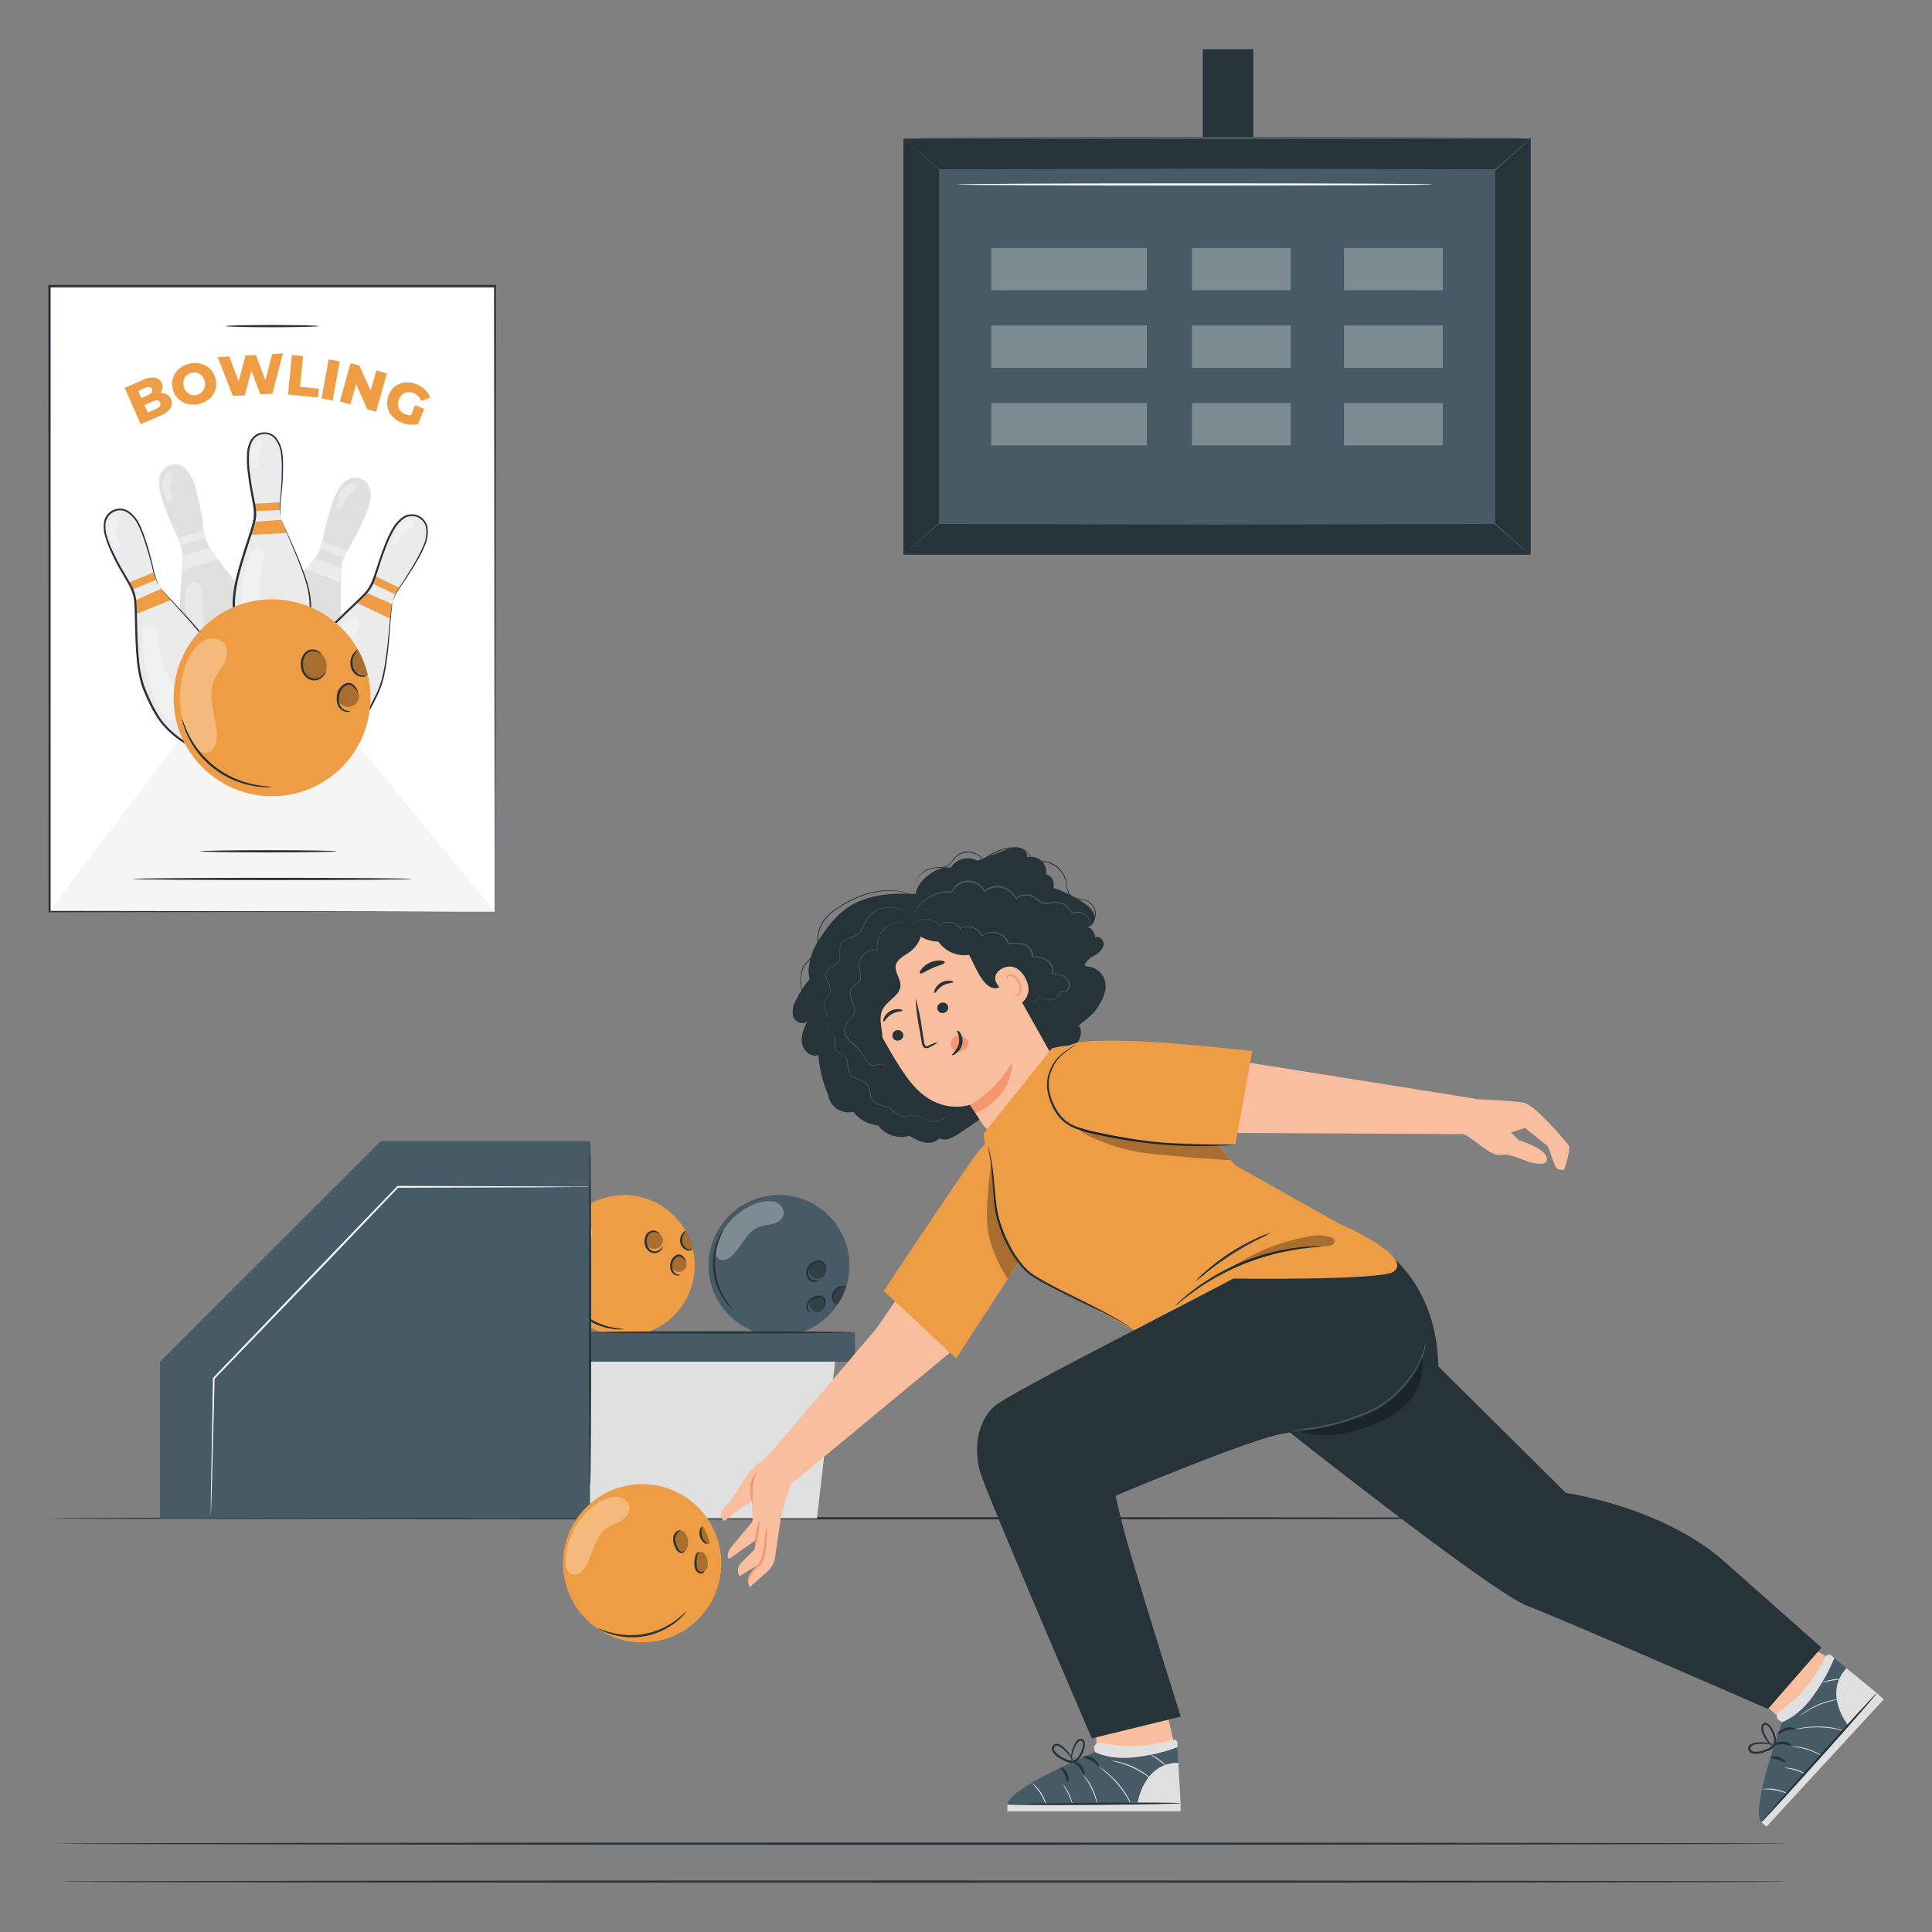 <?xml version="1.0" encoding="UTF-8"?>
<svg xmlns="http://www.w3.org/2000/svg" id="uuid-89fa8115-1836-4b59-a319-3bc429108924" viewBox="0 0 500 500">
  <rect x="0" y="0" width="500" height="500" fill="#808080" stroke="none"/>
  <defs>
    <style>.uuid-6d75d331-f2ff-4c71-acfb-4b18fc138513{fill:#fff;}.uuid-ef3dd98d-d285-425e-b131-aeac6851f0c1{fill:#e0e0e0;}.uuid-58027a4d-ec14-496e-b6f4-a4120a0a35c4{fill:#ef9d45;}.uuid-0e561970-f3f9-48d9-990f-2e5455bd9eb2{fill:none;}.uuid-32ebcd18-1c79-4b6e-9afd-47158886e1c9{opacity:.3;}.uuid-42f61acb-60df-4673-80ef-9420fe64fffa{fill:#f9be9e;}.uuid-00260352-0652-4d43-8655-970d6d177b69{fill:#ebebeb;}.uuid-0b1f9666-a42b-495b-abd6-9d229ccf75cb{fill:#010101;}.uuid-94e1e836-689c-4f97-95c9-8fff365fabe0{fill:#f5f5f5;}.uuid-f88e4513-a293-4d97-b197-4b3516f3336c{fill:#263339;}.uuid-3487ed50-d5d2-4b74-8383-cd24e2cd27c1{fill:#f3976f;}.uuid-79e56f13-3c54-4de2-88e4-7facd485962c{fill:#465b65;}</style>
  </defs>
  <g id="uuid-b0ae6b66-6cdd-4d12-9fdb-1f073ad47989">
    <path class="uuid-f88e4513-a293-4d97-b197-4b3516f3336c" d="M462.34,486.96c0,.17-99.87.29-223.03.29s-223.05-.12-223.05-.29,99.85-.29,223.05-.29,223.03.13,223.03.29Z"></path>
  </g>
  <g id="uuid-c3d5264c-ad04-498e-8aa4-66f3231e614c">
    <rect class="uuid-6d75d331-f2ff-4c71-acfb-4b18fc138513" x="12.76" y="74.1" width="115.29" height="161.8"></rect>
    <polygon class="uuid-94e1e836-689c-4f97-95c9-8fff365fabe0" points="12.76 235.9 50.16 186.4 87.31 186.4 128.06 235.9 12.76 235.9"></polygon>
    <path class="uuid-ef3dd98d-d285-425e-b131-aeac6851f0c1" d="M53.84,141c-1.46-2.94-.87-5.63-2.99-13.96-1.95-7.71-5.67-7.05-6.78-6.68s-4.58,1.85-2,9.31c2.8,8.14,4.77,10.05,5.15,13.31s-1.87,17.33.07,23.81c2.9,9.72,5.18,11.98,10.22,15.77l3.6-1.1,2.28-.68,3.6-1.1c2.12-5.92,2.81-9.07-.11-18.79-2.01-6.44-11.58-16.94-13.02-19.89Z"></path>
    <polygon class="uuid-00260352-0652-4d43-8655-970d6d177b69" points="53.14 139.25 46.77 141.15 46.02 139.27 52.73 137.25 53.14 139.25"></polygon>
    <polygon class="uuid-00260352-0652-4d43-8655-970d6d177b69" points="56.43 144.78 47.05 147.58 47.2 144.01 54.19 141.66 56.43 144.78"></polygon>
    <g class="uuid-32ebcd18-1c79-4b6e-9afd-47158886e1c9">
      <path class="uuid-6d75d331-f2ff-4c71-acfb-4b18fc138513" d="M44.58,122.59c-.22-.4-.73-.55-1.14-.33-.06.03-.11.07-.16.12l.09-.28c-.94.9-1.42,2.18-1.29,3.48.14,1.28.49,2.53,1.01,3.7.15.41.4.87.83.88s.73-.47.77-.91c.13-1.25-.79-2.45-.61-3.71.12-.5.29-.99.51-1.45.22-.48.21-1.02-.01-1.5Z"></path>
    </g>
    <g class="uuid-32ebcd18-1c79-4b6e-9afd-47158886e1c9">
      <path class="uuid-6d75d331-f2ff-4c71-acfb-4b18fc138513" d="M51.71,151.46c-.64-1.01-2.72-1.65-3.46,1.18-.75,6.93.22,13.95,2.84,20.41.27,1.1.98,2.04,1.96,2.6,1.2.37,2.5-.15,3.12-1.24.57-1.09.68-2.37.3-3.54-.38-1.14-.86-2.25-1.43-3.3-1.86-3.92-2.81-8.21-2.77-12.55.16-1.21-.03-2.44-.55-3.54Z"></path>
    </g>
    <path class="uuid-ef3dd98d-d285-425e-b131-aeac6851f0c1" d="M88.48,146.18c.64-3.23,2.75-4.99,6.15-12.88,3.13-7.25-.19-9.05-1.3-9.43s-4.74-1.33-7.27,6.15c-2.75,8.13-2.36,10.87-4.04,13.68s-12.11,12.57-14.5,18.89c-3.64,9.47-3.2,12.66-1.53,18.71l3.5,1.34,2.2.85,3.51,1.34c5.31-3.39,7.76-5.5,11.38-14.95,2.47-6.3,1.25-20.48,1.88-23.71Z"></path>
    <polygon class="uuid-00260352-0652-4d43-8655-970d6d177b69" points="89.03 144.4 82.82 142.01 83.37 140.06 89.92 142.57 89.03 144.4"></polygon>
    <polygon class="uuid-00260352-0652-4d43-8655-970d6d177b69" points="88.26 150.78 79.11 147.27 81.41 144.53 88.38 146.94 88.26 150.78"></polygon>
    <g class="uuid-32ebcd18-1c79-4b6e-9afd-47158886e1c9">
      <path class="uuid-6d75d331-f2ff-4c71-acfb-4b18fc138513" d="M92.36,126c.07-.52-.4-1.1-.9-.96l.23-.17c-1.3.13-2.46.86-3.14,1.97-.67,1.1-1.17,2.29-1.46,3.54-.12.41-.21.92.12,1.2s.87.07,1.18-.26c.87-.91.87-2.42,1.77-3.3.4-.33.84-.61,1.3-.85.45-.25.78-.68.9-1.18Z"></path>
    </g>
    <g class="uuid-32ebcd18-1c79-4b6e-9afd-47158886e1c9">
      <path class="uuid-6d75d331-f2ff-4c71-acfb-4b18fc138513" d="M80.44,153.19c.11-1.2-1.1-2.98-3.46-1.19-4.84,5.04-8.35,11.19-10.22,17.92-.45,1.05-.45,2.25,0,3.3.73,1.02,2.07,1.4,3.23.91,1.12-.52,1.99-1.47,2.4-2.63.41-1.14.72-2.32.91-3.52.93-4.24,2.81-8.22,5.5-11.62.83-.88,1.4-1.98,1.63-3.17Z"></path>
    </g>
    <path class="uuid-00260352-0652-4d43-8655-970d6d177b69" d="M72.63,133.79c-.69-3.1.48-5.5.42-13.8-.07-7.64-3.69-7.94-4.82-7.84s-4.72.67-4.04,8.28c.75,8.28,2.2,10.53,1.76,13.69s-5.77,15.84-5.45,22.38c.47,9.8,2.1,12.45,5.96,17.17l3.62-.18,2.31-.11,3.62-.18c3.37-5.09,4.73-7.88,4.24-17.68-.32-6.52-6.91-18.63-7.62-21.74Z"></path>
    <polygon class="uuid-58027a4d-ec14-496e-b6f4-a4120a0a35c4" points="72.42 131.99 65.99 132.3 65.72 130.36 72.49 130.02 72.42 131.99"></polygon>
    <polygon class="uuid-58027a4d-ec14-496e-b6f4-a4120a0a35c4" points="74.23 137.95 64.77 138.41 65.72 135.09 72.84 134.5 74.23 137.95"></polygon>
    <path class="uuid-f88e4513-a293-4d97-b197-4b3516f3336c" d="M72.63,133.79c.11.24.19.49.26.74.19.48.46,1.19.87,2.1.78,1.82,2.03,4.4,3.45,7.84.7,1.71,1.45,3.6,2.12,5.71.77,2.27,1.17,4.64,1.2,7.03.15,2.7-.02,5.42-.51,8.08-.73,2.91-2.02,5.65-3.8,8.06l-.08.11h-.13l-9.56.48h-.13l-.09-.11c-2.17-2.35-3.8-5.15-4.78-8.2-.44-1.6-.75-3.24-.92-4.89-.2-1.68-.31-3.37-.33-5.06.12-2.43.51-4.84,1.18-7.19.59-2.32,1.3-4.56,2-6.76s1.45-4.34,2.03-6.45.18-4.24-.23-6.3-.76-4.13-.99-6.13c-.29-1.94-.37-3.91-.24-5.87.1-.95.35-1.88.76-2.74.41-.85,1.09-1.55,1.94-1.97.83-.37,1.76-.47,2.65-.29.86.18,1.64.65,2.2,1.33.94,1.26,1.5,2.76,1.62,4.33.14,1.36.18,2.73.12,4.1,0,2.54-.23,4.73-.43,6.52-.19,1.36-.28,2.73-.28,4.1,0,.94.17,1.42.13,1.42-.14-.46-.22-.94-.25-1.42-.05-1.37,0-2.75.18-4.12.17-1.78.32-3.96.33-6.51.04-1.35-.02-2.7-.17-4.04-.12-1.49-.66-2.91-1.56-4.11-.5-.6-1.18-1.01-1.94-1.18-1.68-.38-3.39.48-4.1,2.05-.37.82-.61,1.69-.69,2.59-.12,1.92-.03,3.85.26,5.76.24,1.98.59,4.01,1.01,6.08.24,1.05.42,2.12.54,3.19.11,1.11.01,2.23-.3,3.3-.58,2.2-1.33,4.29-2.03,6.49s-1.39,4.4-1.98,6.71c-.64,2.3-1.03,4.67-1.16,7.06.02,1.67.13,3.34.33,5,.16,1.62.47,3.23.9,4.8.95,2.97,2.54,5.71,4.66,8l-.23-.1,9.56-.45-.21.11c1.76-2.35,3.04-5.03,3.76-7.87.49-2.62.68-5.29.55-7.96,0-2.36-.37-4.7-1.1-6.94-.65-2.1-1.38-4-2.06-5.7-1.38-3.4-2.56-6.05-3.3-7.89-.37-.92-.64-1.65-.79-2.14s-.26-.72-.26-.72Z"></path>
    <g class="uuid-32ebcd18-1c79-4b6e-9afd-47158886e1c9">
      <path class="uuid-6d75d331-f2ff-4c71-acfb-4b18fc138513" d="M68.22,114.39c-.12-.43-.57-.69-1-.57-.06.02-.12.04-.17.07l.14-.23c-1.1.63-1.84,1.72-2.01,2.97-.16,1.23-.13,2.48.1,3.7.06.42.18.91.57,1.02s.79-.29.94-.68c.42-1.16-.18-2.5.29-3.62.23-.44.5-.86.81-1.25.31-.4.44-.91.34-1.41Z"></path>
    </g>
    <g class="uuid-32ebcd18-1c79-4b6e-9afd-47158886e1c9">
      <path class="uuid-6d75d331-f2ff-4c71-acfb-4b18fc138513" d="M68.25,143.13c-.36-1.1-2.2-2.2-3.51.3-2.32,6.33-3.02,13.14-2.06,19.81,0,1.09.45,2.14,1.24,2.9,1.04.62,2.38.44,3.21-.45.8-.91,1.19-2.1,1.1-3.3-.09-1.17-.29-2.34-.58-3.48-.84-4.11-.73-8.35.31-12.42.4-1.07.5-2.23.29-3.36Z"></path>
    </g>
    <path class="uuid-00260352-0652-4d43-8655-970d6d177b69" d="M101.61,155.62c.89-3.16,3.14-4.74,7.16-12.34,3.7-6.98.55-9.04-.53-9.51s-4.62-1.71-7.71,5.5c-3.39,7.89-3.23,10.64-5.13,13.32s-13.02,11.57-15.96,17.67c-4.4,9.15-4.21,12.36-3.02,18.55l3.38,1.62,2.15,1.03,3.38,1.62c5.57-2.96,8.18-4.83,12.56-13.99,2.88-6.11,2.83-20.34,3.72-23.47Z"></path>
    <polygon class="uuid-58027a4d-ec14-496e-b6f4-a4120a0a35c4" points="102.29 153.83 96.29 150.96 97.01 149.06 103.33 152.08 102.29 153.83"></polygon>
    <polygon class="uuid-58027a4d-ec14-496e-b6f4-a4120a0a35c4" points="101.02 160.14 92.19 155.91 94.7 153.36 101.45 156.32 101.02 160.14"></polygon>
    <path class="uuid-f88e4513-a293-4d97-b197-4b3516f3336c" d="M101.61,155.62c-.03.27-.07.54-.13.8-.07.53-.15,1.31-.24,2.33-.18,2.04-.34,5.04-.73,8.81-.2,1.89-.44,3.98-.87,6.23-.42,2.44-1.22,4.8-2.37,6.99-1.19,2.53-2.67,4.9-4.4,7.09-2.09,2.3-4.61,4.17-7.42,5.5h-.24l-8.92-4.25-.13-.07v-.13c-.81-3.21-.92-6.55-.31-9.8.38-1.68.9-3.32,1.56-4.91.65-1.63,1.38-3.22,2.2-4.77,1.3-2.15,2.85-4.15,4.6-5.96,1.67-1.81,3.41-3.51,5.13-5.15s3.46-3.24,5.02-4.88,2.2-3.76,2.9-5.85,1.33-4.13,2.1-6.05c.68-1.93,1.57-3.77,2.66-5.5.56-.81,1.24-1.53,2.04-2.11,1.58-1.19,3.79-1.11,5.27.2.68.59,1.14,1.4,1.31,2.28.23,1.6,0,3.24-.66,4.71-.54,1.3-1.17,2.57-1.89,3.79-1.3,2.29-2.54,4.19-3.59,5.71-.84,1.14-1.6,2.34-2.27,3.59-.42.88-.54,1.38-.57,1.37.1-.49.26-.96.46-1.41.64-1.28,1.37-2.5,2.2-3.67,1.02-1.54,2.2-3.45,3.5-5.75.69-1.21,1.3-2.47,1.83-3.76.62-1.41.83-2.97.61-4.49-.15-.79-.57-1.51-1.19-2.04-1.34-1.18-3.32-1.24-4.73-.15-.75.56-1.39,1.24-1.9,2.01-1.06,1.69-1.93,3.49-2.59,5.37-.77,1.92-1.44,3.93-2.08,6.02-.31,1.08-.68,2.13-1.1,3.17-.45,1.08-1.09,2.06-1.9,2.9-1.6,1.68-3.3,3.25-5.03,4.9s-3.45,3.3-5.11,5.14c-1.72,1.78-3.24,3.74-4.52,5.86-.81,1.53-1.55,3.1-2.2,4.7-.65,1.55-1.16,3.16-1.54,4.8-.59,3.18-.49,6.44.3,9.58l-.15-.2,8.92,4.28h-.24c2.76-1.28,5.24-3.08,7.3-5.32,1.73-2.15,3.21-4.49,4.4-6.98,1.15-2.15,1.95-4.47,2.38-6.87.45-2.2.72-4.3.94-6.19.42-3.78.64-6.77.87-8.81.11-1.02.23-1.81.33-2.32.06-.26.13-.51.22-.76Z"></path>
    <g class="uuid-32ebcd18-1c79-4b6e-9afd-47158886e1c9">
      <path class="uuid-6d75d331-f2ff-4c71-acfb-4b18fc138513" d="M107.13,135.8c.11-.51-.31-1.1-.81-1.02l.24-.14c-1.31.02-2.53.65-3.3,1.71-.75,1.05-1.34,2.2-1.74,3.42-.15.4-.29.91,0,1.21s.87.12,1.19-.18c.95-.84,1.1-2.34,2.05-3.15.43-.29.88-.54,1.35-.74.49-.2.87-.61,1.02-1.11Z"></path>
    </g>
    <g class="uuid-32ebcd18-1c79-4b6e-9afd-47158886e1c9">
      <path class="uuid-6d75d331-f2ff-4c71-acfb-4b18fc138513" d="M93.04,161.91c.21-1.18-.9-3.06-3.3-1.45-5.24,4.62-9.26,10.46-11.68,17.02-.53,1-.64,2.17-.29,3.25.64,1.08,1.95,1.56,3.14,1.17,1.15-.43,2.09-1.3,2.61-2.42.49-1.11.89-2.27,1.19-3.45,1.25-4.15,3.43-7.97,6.37-11.15.92-.79,1.6-1.81,1.96-2.96Z"></path>
    </g>
    <path class="uuid-00260352-0652-4d43-8655-970d6d177b69" d="M41.21,151.76c-1.74-2.79-1.41-5.5-4.33-13.61-2.67-7.42-6.32-6.47-7.4-5.99s-4.4,2.27-1.1,9.46c3.57,7.82,5.71,9.53,6.42,12.75s-.2,17.43,2.36,23.7c3.82,9.39,6.32,11.42,11.69,14.71l3.48-1.42,2.2-.9,3.48-1.41c1.54-6.11,1.92-9.31-1.93-18.71-2.54-6.25-13.12-15.82-14.87-18.57Z"></path>
    <polygon class="uuid-58027a4d-ec14-496e-b6f4-a4120a0a35c4" points="40.38 150.09 34.23 152.59 33.29 150.78 39.79 148.14 40.38 150.09"></polygon>
    <polygon class="uuid-58027a4d-ec14-496e-b6f4-a4120a0a35c4" points="44.2 155.28 35.12 158.96 34.92 155.4 41.66 152.38 44.2 155.28"></polygon>
    <path class="uuid-f88e4513-a293-4d97-b197-4b3516f3336c" d="M41.21,151.76c.19.19.36.4.51.63.35.41.87,1,1.56,1.75,1.4,1.51,3.5,3.64,6.05,6.47,1.27,1.42,2.65,3.01,4.03,4.83,1.52,1.95,2.73,4.13,3.59,6.45,1.07,2.58,1.83,5.29,2.27,8.05.29,3.09-.03,6.2-.95,9.16v.13l-.12.06-9.15,3.74h-.13l-.12-.08c-2.92-1.56-5.46-3.72-7.46-6.35-.98-1.39-1.84-2.87-2.58-4.4-.77-1.57-1.46-3.18-2.06-4.82-.72-2.42-1.16-4.9-1.31-7.42-.22-2.45-.31-4.89-.37-7.27s-.07-4.72-.23-6.99-1.28-4.19-2.39-6.07-2.2-3.76-3.07-5.64c-.93-1.79-1.67-3.68-2.2-5.64-.24-.96-.3-1.95-.2-2.93.17-1.98,1.72-3.56,3.7-3.76.89-.11,1.79.09,2.56.55,1.34.91,2.4,2.18,3.05,3.67.6,1.27,1.11,2.59,1.52,3.94.84,2.5,1.4,4.7,1.82,6.51.26,1.39.63,2.75,1.1,4.08.36.9.65,1.33.62,1.34-.29-.4-.53-.84-.73-1.3-.53-1.32-.95-2.68-1.24-4.07-.45-1.79-1.1-3.97-1.9-6.46-.42-1.33-.94-2.62-1.55-3.87-.63-1.41-1.64-2.62-2.93-3.48-.69-.41-1.5-.58-2.3-.48-.83.12-1.6.51-2.2,1.1-.61.64-1,1.46-1.1,2.33-.08.92-.01,1.85.21,2.75.53,1.91,1.27,3.75,2.2,5.5.91,1.86,1.95,3.71,3.07,5.58.59.95,1.13,1.93,1.62,2.94.49,1.04.79,2.16.86,3.3.18,2.31.18,4.65.25,7.02s.17,4.79.37,7.23c.15,2.47.59,4.91,1.3,7.28.59,1.63,1.26,3.22,2.03,4.77.72,1.53,1.56,3.01,2.52,4.4,1.96,2.57,4.44,4.68,7.29,6.21h-.24l9.16-3.71-.15.18c.91-2.9,1.25-5.95.98-8.97-.43-2.72-1.17-5.39-2.2-7.95-.82-2.3-2-4.45-3.49-6.38-1.35-1.83-2.71-3.42-3.96-4.85-2.51-2.85-4.58-5.02-5.93-6.6-.68-.76-1.18-1.38-1.51-1.81s-.44-.65-.44-.65Z"></path>
    <g class="uuid-32ebcd18-1c79-4b6e-9afd-47158886e1c9">
      <path class="uuid-6d75d331-f2ff-4c71-acfb-4b18fc138513" d="M30.26,134.36c-.26-.38-.79-.47-1.17-.21-.05.04-.1.08-.14.13l.07-.28c-.86.98-1.21,2.3-.95,3.58.26,1.26.72,2.47,1.35,3.59.2.39.48.83.91.79s.67-.55.68-.99c0-1.25-1.03-2.37-.97-3.62.08-.51.2-1.01.36-1.5.17-.5.12-1.05-.15-1.5Z"></path>
    </g>
    <g class="uuid-32ebcd18-1c79-4b6e-9afd-47158886e1c9">
      <path class="uuid-6d75d331-f2ff-4c71-acfb-4b18fc138513" d="M40.14,162.38c-.73-.95-2.87-1.39-3.3,1.5-.09,6.98,1.56,13.86,4.79,20.05.37,1.07,1.17,1.93,2.2,2.39,1.23.26,2.47-.39,2.97-1.54.47-1.13.47-2.41,0-3.54-.49-1.12-1.07-2.19-1.75-3.2-2.23-3.71-3.59-7.89-3.96-12.21.01-1.21-.32-2.4-.95-3.43Z"></path>
    </g>
    <circle class="uuid-58027a4d-ec14-496e-b6f4-a4120a0a35c4" cx="70.4" cy="180.59" r="25.48"></circle>
    <g class="uuid-32ebcd18-1c79-4b6e-9afd-47158886e1c9">
      <path class="uuid-0b1f9666-a42b-495b-abd6-9d229ccf75cb" d="M84.36,171.17c.61,2.01-.24,4.04-1.89,4.54s-3.47-.74-4.07-2.76.24-4.04,1.89-4.54,3.47.74,4.07,2.76Z"></path>
    </g>
    <g class="uuid-32ebcd18-1c79-4b6e-9afd-47158886e1c9">
      <path class="uuid-0b1f9666-a42b-495b-abd6-9d229ccf75cb" d="M92.91,180.66c-.35,1.57-1.9,2.56-3.47,2.21s-2.56-1.9-2.21-3.47c.3-1.35,1.5-2.3,2.88-2.28,1.74.21,2.99,1.79,2.8,3.53Z"></path>
    </g>
    <g class="uuid-32ebcd18-1c79-4b6e-9afd-47158886e1c9">
      <path class="uuid-0b1f9666-a42b-495b-abd6-9d229ccf75cb" d="M95.19,174.7c-1.93.35-3.77-.92-4.13-2.85-.26-1.42.37-2.86,1.59-3.64,1.17,2.02,2.03,4.2,2.53,6.48Z"></path>
    </g>
    <g class="uuid-32ebcd18-1c79-4b6e-9afd-47158886e1c9">
      <path class="uuid-6d75d331-f2ff-4c71-acfb-4b18fc138513" d="M52.59,165.9c-1.84,1.01-3.38,3.52-4.18,5.32-2.79,6.66-2.4,14.22,1.05,20.56.89,1.65,2.48,3.41,4.29,2.97s2.4-2.58,2.38-4.4c-.06-4.79-2.61-9.74-.78-14.18.65-1.6,1.83-2.93,2.64-4.47s1.2-3.5.24-4.94c-1.09-1.72-3.81-1.87-5.64-.86Z"></path>
    </g>
    <path class="uuid-f88e4513-a293-4d97-b197-4b3516f3336c" d="M47.11,186.06c.11,0,.53,1.68,1.81,4.18,3.34,6.6,9.52,11.31,16.78,12.77,2.75.56,4.51.51,4.51.62-.41.08-.82.11-1.23.09-1.13-.01-2.25-.12-3.36-.31-7.48-1.27-13.86-6.12-17.07-12.99-.48-1.02-.87-2.07-1.18-3.15-.14-.39-.22-.8-.25-1.21Z"></path>
    <path class="uuid-f88e4513-a293-4d97-b197-4b3516f3336c" d="M84.35,173.76s0,.25-.25.65c-.32.56-.8,1.02-1.36,1.33-.9.46-1.96.46-2.85,0-1.06-.6-1.78-1.66-1.96-2.86-.24-1.17-.04-2.4.56-3.43.8-1.34,2.53-1.77,3.86-.98.14.09.28.18.41.3.34.29.47.5.45.52s-.22-.11-.58-.33c-.49-.32-1.07-.48-1.65-.47-.85.05-1.62.52-2.05,1.25-.5.93-.65,2.01-.44,3.05.15,1.04.75,1.96,1.65,2.5.74.41,1.64.46,2.42.13.54-.25,1-.63,1.35-1.1.26-.36.4-.57.44-.55Z"></path>
    <path class="uuid-f88e4513-a293-4d97-b197-4b3516f3336c" d="M92.64,179.11c-.09,0-.45-.68-1.36-1.49-.23-.2-.5-.33-.79-.4-.35-.04-.7.03-1,.2-.73.43-1.28,1.11-1.55,1.92-.29.81-.35,1.68-.19,2.52.14.68.54,1.28,1.1,1.68.55.35,1.2.51,1.85.46,0,0-.15.15-.53.22-.54.06-1.08-.06-1.54-.34-.69-.43-1.18-1.11-1.36-1.9-.23-.94-.17-1.93.15-2.84.31-.94.98-1.73,1.85-2.2.41-.2.86-.27,1.31-.2.38.09.73.29,1,.57.53.48.9,1.1,1.07,1.79Z"></path>
    <path class="uuid-f88e4513-a293-4d97-b197-4b3516f3336c" d="M92.55,168.12c.07.07-.34.46-.77,1.23-.56.97-.71,2.13-.41,3.21.29,1.07,1.13,1.91,2.2,2.2.47.07.95.1,1.42.09,0,0-.51.43-1.5.31-.57-.08-1.11-.31-1.56-.67-.53-.46-.92-1.06-1.1-1.74-.35-1.23-.13-2.56.62-3.6.54-.79,1.06-1.09,1.1-1.03Z"></path>
    <path class="uuid-58027a4d-ec14-496e-b6f4-a4120a0a35c4" d="M43.15,102.07c.5.28.88.72,1.1,1.24.36.76.3,1.65-.17,2.34-.65.89-1.55,1.56-2.59,1.94l-5.09,2.2-4.13-9.41,4.82-2.11c.93-.48,1.99-.67,3.04-.54.78.14,1.43.66,1.73,1.39.19.42.26.89.2,1.35-.07.46-.27.89-.57,1.24.57-.05,1.15.07,1.65.35ZM35.77,101.18l.79,1.82,1.83-.8c.9-.4,1.21-.89.95-1.51s-.85-.7-1.74-.31l-1.83.8ZM41.42,104.2c-.28-.64-.88-.75-1.82-.34l-2.2.98.84,1.92,2.2-.98c.94-.41,1.29-.94.98-1.57Z"></path>
    <path class="uuid-58027a4d-ec14-496e-b6f4-a4120a0a35c4" d="M48.53,104.53c-1.9-.45-3.39-1.94-3.83-3.84-.51-1.88.09-3.9,1.56-5.18.76-.68,1.68-1.16,2.67-1.39.99-.25,2.03-.25,3.02,0,1.9.46,3.38,1.94,3.83,3.84.26.93.26,1.92,0,2.85-.29.9-.81,1.71-1.52,2.34-1.56,1.35-3.67,1.88-5.68,1.42l-.06-.04ZM52.23,101.46c.35-.34.6-.78.72-1.25.14-.52.14-1.06,0-1.57-.12-.52-.37-1-.73-1.4-.33-.36-.75-.62-1.22-.76-.48-.13-.98-.13-1.46,0-.48.12-.92.36-1.28.7-.35.34-.6.77-.72,1.24-.13.52-.13,1.07,0,1.59.12.52.38,1,.74,1.4.33.37.75.63,1.22.76.97.26,2,0,2.73-.68v-.02Z"></path>
    <path class="uuid-58027a4d-ec14-496e-b6f4-a4120a0a35c4" d="M73.22,91.42l-2.72,10.46-3.12.19-2.33-6.13-1.68,6.37-3.1.18-3.93-10.06,2.98-.18,2.45,6.43,1.78-6.68,2.67-.15,2.45,6.54,1.77-6.74,2.76-.22Z"></path>
    <path class="uuid-58027a4d-ec14-496e-b6f4-a4120a0a35c4" d="M75.54,91.86l2.9.3-.8,7.94,4.89.48-.23,2.3-7.77-.78,1.02-10.24Z"></path>
    <path class="uuid-58027a4d-ec14-496e-b6f4-a4120a0a35c4" d="M85.07,93l2.85.53-1.84,10.12-2.86-.53,1.85-10.12Z"></path>
    <path class="uuid-58027a4d-ec14-496e-b6f4-a4120a0a35c4" d="M100.12,96.66l-2.77,9.91-2.31-.64-2.88-6.51-1.49,5.27-2.71-.81,2.77-9.91,2.31.65,2.88,6.49,1.49-5.27,2.71.81Z"></path>
    <path class="uuid-58027a4d-ec14-496e-b6f4-a4120a0a35c4" d="M107.42,104.85l2.38.99-1.64,3.93c-.72.16-1.47.2-2.2.11-.76-.08-1.5-.27-2.2-.56-.94-.38-1.77-.98-2.42-1.75-.59-.73-.98-1.6-1.1-2.53-.27-1.94.51-3.88,2.04-5.11.77-.56,1.67-.9,2.62-.97,1.02-.08,2.04.1,2.98.51.82.33,1.57.82,2.2,1.44.57.57.99,1.26,1.23,2.03l-2.36.83c-.3-.91-.98-1.65-1.87-2.01-.71-.34-1.53-.36-2.27-.08-.73.31-1.3.92-1.57,1.66-.21.49-.29,1.02-.24,1.54.05.5.24.97.55,1.37.33.41.76.73,1.25.92.5.21,1.03.31,1.57.29l1.05-2.6Z"></path>
    <path class="uuid-f88e4513-a293-4d97-b197-4b3516f3336c" d="M82.46,84.4c0,.15-5.39.29-12.04.29s-12.04-.13-12.04-.29,5.39-.29,12.04-.29,12.04.12,12.04.29Z"></path>
    <path class="uuid-f88e4513-a293-4d97-b197-4b3516f3336c" d="M106.51,227.47c0,.17-16.12.29-36,.29s-36-.12-36-.29,16.12-.29,36-.29,36,.13,36,.29Z"></path>
    <path class="uuid-f88e4513-a293-4d97-b197-4b3516f3336c" d="M87.11,220.32c0,.15-7.89.29-17.61.29s-17.61-.13-17.61-.29,7.88-.29,17.61-.29,17.61.13,17.61.29Z"></path>
    <path class="uuid-f88e4513-a293-4d97-b197-4b3516f3336c" d="M128.06,235.9v-11.87c0-7.71,0-18.98-.07-33.23,0-28.48-.08-68.9-.13-116.69l.26.26H12.85l.25-.22v161.82l-.24-.23,83.84.12h31.46-8.12l-23.27.11-83.98.12h-.23v-.23c0-45.13,0-101.2-.06-161.82v-.29h115.84v.4c0,47.85-.1,88.32-.12,116.85,0,14.22-.06,25.47-.08,33.17v11.01c0,.47-.08.72-.08.72Z"></path>
  </g>
  <g id="uuid-e189cd93-d666-491d-91e5-6d185adde502">
    <rect class="uuid-f88e4513-a293-4d97-b197-4b3516f3336c" x="233.81" y="35.86" width="162.34" height="107.7"></rect>
    <rect class="uuid-79e56f13-3c54-4de2-88e4-7facd485962c" x="243.01" y="43.91" width="143.92" height="91.62"></rect>
    <g class="uuid-32ebcd18-1c79-4b6e-9afd-47158886e1c9">
      <rect class="uuid-6d75d331-f2ff-4c71-acfb-4b18fc138513" x="256.55" y="64.16" width="40.25" height="10.95"></rect>
      <rect class="uuid-6d75d331-f2ff-4c71-acfb-4b18fc138513" x="308.49" y="64.16" width="25.56" height="10.95"></rect>
      <rect class="uuid-6d75d331-f2ff-4c71-acfb-4b18fc138513" x="347.83" y="64.16" width="25.56" height="10.95"></rect>
      <rect class="uuid-6d75d331-f2ff-4c71-acfb-4b18fc138513" x="256.55" y="84.24" width="40.25" height="10.95"></rect>
      <rect class="uuid-6d75d331-f2ff-4c71-acfb-4b18fc138513" x="308.49" y="84.24" width="25.56" height="10.95"></rect>
      <rect class="uuid-6d75d331-f2ff-4c71-acfb-4b18fc138513" x="347.83" y="84.24" width="25.56" height="10.95"></rect>
      <rect class="uuid-6d75d331-f2ff-4c71-acfb-4b18fc138513" x="256.55" y="104.32" width="40.25" height="10.95"></rect>
      <rect class="uuid-6d75d331-f2ff-4c71-acfb-4b18fc138513" x="308.49" y="104.32" width="25.56" height="10.95"></rect>
      <rect class="uuid-6d75d331-f2ff-4c71-acfb-4b18fc138513" x="347.83" y="104.32" width="25.56" height="10.95"></rect>
    </g>
    <rect class="uuid-f88e4513-a293-4d97-b197-4b3516f3336c" x="311.28" y="12.75" width="13.07" height="26.9"></rect>
    <path class="uuid-79e56f13-3c54-4de2-88e4-7facd485962c" d="M396.19,35.86l-.14.15-.44.41-1.75,1.59-6.78,6.01h0l-71.95.14-71.97-.14h-.06l-6.78-6.01-1.95-1.59-.44-.41c-.09-.1-.14-.14-.13-.15l.17.12.46.39,1.81,1.52,6.87,5.91h-.1l71.97-.14,71.95.14h-.09l6.87-5.91,1.81-1.52.46-.39.22-.12Z"></path>
    <path class="uuid-79e56f13-3c54-4de2-88e4-7facd485962c" d="M233.81,143.57s0-.06.13-.15l.44-.41,1.76-1.59,6.78-6.01h.06l71.96-.13,71.96.13h0l6.78,6.01,1.75,1.59.44.41.14.15-.17-.12-.46-.39-1.81-1.52-6.87-5.91h.09l-71.96.14-71.96-.14h.1l-6.87,5.91-1.81,1.52-.46.39-.03.12Z"></path>
    <path class="uuid-6d75d331-f2ff-4c71-acfb-4b18fc138513" d="M370.71,47.74c0,.15-27.52.29-61.5.29s-61.51-.13-61.51-.29,27.52-.29,61.51-.29,61.5.09,61.5.29Z"></path>
    <path class="uuid-79e56f13-3c54-4de2-88e4-7facd485962c" d="M394.77,35.73c0,.15-35.23.29-78.75.29s-78.75-.13-78.75-.29,35.23-.29,78.75-.29,78.75.19,78.75.29Z"></path>
  </g>
  <g id="uuid-e40f00f0-618b-4f65-ae53-79cd9afcf807">
    <path class="uuid-f88e4513-a293-4d97-b197-4b3516f3336c" d="M427.71,392.93c0,.15-92.9.29-207.46.29s-207.49-.13-207.49-.29,92.88-.29,207.49-.29,207.46.12,207.46.29Z"></path>
    <path class="uuid-f88e4513-a293-4d97-b197-4b3516f3336c" d="M462.34,477.14c0,.15-100.15.29-223.66.29s-223.68-.13-223.68-.29,100.1-.29,223.68-.29,223.66.12,223.66.29Z"></path>
  </g>
  <g id="uuid-e0fd6770-eafb-4da6-afde-2cb5601b7ad5">
    <circle class="uuid-79e56f13-3c54-4de2-88e4-7facd485962c" cx="201.6" cy="327.5" r="18.24"></circle>
    <g class="uuid-32ebcd18-1c79-4b6e-9afd-47158886e1c9">
      <path class="uuid-0b1f9666-a42b-495b-abd6-9d229ccf75cb" d="M213.35,330.15c-.83.95-2.27,1.04-3.22.21s-1.04-2.27-.21-3.22c.72-.82,1.91-1.01,2.85-.47,1.1.81,1.36,2.36.57,3.48Z"></path>
    </g>
    <g class="uuid-32ebcd18-1c79-4b6e-9afd-47158886e1c9">
      <path class="uuid-0b1f9666-a42b-495b-abd6-9d229ccf75cb" d="M212.62,339.26c-.99.59-2.26.27-2.85-.72-.59-.99-.27-2.26.72-2.85.85-.51,1.93-.35,2.6.38.74,1.01.53,2.43-.46,3.19Z"></path>
    </g>
    <g class="uuid-32ebcd18-1c79-4b6e-9afd-47158886e1c9">
      <path class="uuid-0b1f9666-a42b-495b-abd6-9d229ccf75cb" d="M216.83,337.53c-1.13-.83-1.38-2.42-.55-3.55.61-.84,1.68-1.22,2.68-.96-.26.91-.61,1.79-1.03,2.63-.32.66-.69,1.28-1.1,1.88Z"></path>
    </g>
    <g class="uuid-32ebcd18-1c79-4b6e-9afd-47158886e1c9">
      <path class="uuid-6d75d331-f2ff-4c71-acfb-4b18fc138513" d="M200.49,311.02c-1.62-.32-3.3-.17-4.83.44-4.83,1.82-8.58,5.74-10.18,10.64-.43,1.28-.56,2.97.56,3.7s2.52,0,3.45-.91c2.47-2.38,3.79-6.14,6.99-7.38,1.16-.44,2.43-.48,3.62-.81,1.24-.23,2.27-1.11,2.7-2.3.18-1.54-.8-2.98-2.3-3.38Z"></path>
    </g>
    <path class="uuid-f88e4513-a293-4d97-b197-4b3516f3336c" d="M187.29,318.09c.09,0-.57,1.1-1.23,3.01-1.76,4.97-1.18,10.47,1.6,14.96,1.03,1.72,1.92,2.62,1.84,2.69-.25-.16-.48-.36-.67-.58-.56-.58-1.06-1.21-1.51-1.88-3.06-4.52-3.67-10.26-1.64-15.32.3-.77.67-1.5,1.1-2.2.26-.44.5-.68.52-.66Z"></path>
    <path class="uuid-f88e4513-a293-4d97-b197-4b3516f3336c" d="M212,331.42s-.15.13-.46.22c-.45.14-.93.14-1.39,0-.7-.25-1.23-.82-1.43-1.53-.22-.87-.02-1.79.53-2.5.5-.72,1.26-1.23,2.11-1.42.73-.13,1.48.11,1.99.65.31.37.49.83.51,1.31,0,.32,0,.5-.08.5s-.07-.18-.14-.47c-.08-.41-.28-.8-.57-1.1-.43-.4-1.04-.55-1.61-.42-.71.19-1.33.64-1.75,1.24-.46.56-.63,1.3-.48,2.01.15.58.55,1.06,1.1,1.3.54.15,1.11.22,1.67.21Z"></path>
    <path class="uuid-f88e4513-a293-4d97-b197-4b3516f3336c" d="M213.29,338.35c-.09,0,.09-.58,0-1.44,0-.46-.31-.86-.75-.97-.56-.15-1.16-.1-1.7.14-1.18.28-1.91,1.47-1.63,2.65.09.37.27.71.53.99,0,0-.17,0-.4-.14-.31-.24-.53-.59-.62-.98-.12-.59,0-1.19.32-1.7.38-.6.93-1.07,1.59-1.35.66-.3,1.41-.34,2.1-.11.32.12.59.34.78.62.15.25.22.54.2.84-.04.99-.37,1.45-.43,1.45Z"></path>
    <path class="uuid-f88e4513-a293-4d97-b197-4b3516f3336c" d="M218.96,332.91c0,.09-.42.09-1.01.26-.76.2-1.41.68-1.82,1.35-.41.67-.43,1.51-.06,2.2.29.53.65.73.61.81s-.5,0-.95-.59c-.25-.35-.4-.75-.44-1.18-.04-.52.07-1.05.34-1.5.47-.8,1.28-1.35,2.2-1.46.73-.12,1.12.03,1.12.1Z"></path>
    <circle class="uuid-58027a4d-ec14-496e-b6f4-a4120a0a35c4" cx="161.55" cy="327.53" r="18.24"></circle>
    <g class="uuid-32ebcd18-1c79-4b6e-9afd-47158886e1c9">
      <path class="uuid-0b1f9666-a42b-495b-abd6-9d229ccf75cb" d="M171.56,320.74c.12,1.25-.8,2.36-2.05,2.48-1.25.12-2.36-.8-2.48-2.05-.1-1.08.58-2.09,1.62-2.4,1.34-.24,2.64.63,2.92,1.97Z"></path>
    </g>
    <g class="uuid-32ebcd18-1c79-4b6e-9afd-47158886e1c9">
      <path class="uuid-0b1f9666-a42b-495b-abd6-9d229ccf75cb" d="M177.68,327.53c-.25,1.12-1.36,1.83-2.48,1.58-1.12-.25-1.83-1.36-1.58-2.48.21-.96,1.07-1.64,2.06-1.63,1.25.16,2.14,1.28,2,2.53Z"></path>
    </g>
    <g class="uuid-32ebcd18-1c79-4b6e-9afd-47158886e1c9">
      <path class="uuid-0b1f9666-a42b-495b-abd6-9d229ccf75cb" d="M179.33,323.27c-1.38.25-2.7-.68-2.95-2.06-.18-1.01.27-2.03,1.13-2.59.48.81.88,1.66,1.2,2.54.25.69.46,1.39.62,2.1Z"></path>
    </g>
    <g class="uuid-32ebcd18-1c79-4b6e-9afd-47158886e1c9">
      <path class="uuid-6d75d331-f2ff-4c71-acfb-4b18fc138513" d="M148.8,316.96c-1.34.96-2.38,2.28-2.99,3.81-1.99,4.77-1.71,10.18.76,14.72.63,1.18,1.76,2.44,3.07,2.12s1.72-1.85,1.7-3.13c0-3.43-1.86-6.98-.56-10.15.47-1.1,1.32-2.1,1.89-3.2.68-1.06.75-2.41.18-3.53-1-1.19-2.72-1.46-4.04-.64Z"></path>
    </g>
    <path class="uuid-f88e4513-a293-4d97-b197-4b3516f3336c" d="M144.88,331.39c.1,0,.42,1.2,1.34,2.97,1.2,2.31,2.89,4.33,4.95,5.91,2.08,1.56,4.48,2.66,7.02,3.2,1.95.41,3.21.4,3.21.5-.29.08-.59.11-.89.09-.8,0-1.61-.06-2.4-.19-2.65-.45-5.16-1.53-7.3-3.15-2.13-1.63-3.84-3.75-4.96-6.19-.35-.73-.62-1.49-.83-2.27-.1-.28-.15-.58-.15-.88Z"></path>
    <path class="uuid-f88e4513-a293-4d97-b197-4b3516f3336c" d="M171.55,322.59s0,.2-.17.48c-.22.42-.55.76-.97.99-.66.33-1.44.33-2.1,0-.78-.44-1.31-1.22-1.45-2.1-.17-.86-.02-1.75.42-2.51.41-.63,1.1-1,1.85-1,.48.02.94.2,1.29.53.25.21.34.37.32.4s-.18-.08-.44-.22c-.35-.21-.76-.32-1.17-.31-.58.05-1.1.38-1.4.88-.34.66-.45,1.41-.3,2.14.09.71.49,1.35,1.1,1.73.51.3,1.13.34,1.67.11.96-.45,1.25-1.19,1.34-1.11Z"></path>
    <path class="uuid-f88e4513-a293-4d97-b197-4b3516f3336c" d="M177.48,326.42c-.08,0-.36-.46-1.01-1.02-.16-.13-.34-.22-.54-.26-.24-.02-.47.03-.68.14-.51.3-.9.77-1.1,1.33-.45,1.01-.21,2.19.59,2.94.39.25.84.38,1.3.37,0,0-.11.13-.39.2-.38.05-.77-.04-1.1-.23-.51-.31-.88-.81-1.01-1.39-.17-.69-.14-1.41.1-2.08.24-.69.73-1.27,1.38-1.62.3-.14.64-.19.97-.13.29.06.55.21.75.43.66.72.8,1.29.75,1.32Z"></path>
    <path class="uuid-f88e4513-a293-4d97-b197-4b3516f3336c" d="M177.41,318.54c.07.07-.22.36-.5.91-.38.69-.48,1.5-.26,2.26.21.74.8,1.32,1.54,1.52.57.17.97,0,1,.12s-.35.35-1.1.28c-.4-.06-.78-.22-1.1-.47-.41-.33-.71-.77-.86-1.28-.27-.9-.1-1.88.46-2.63.39-.55.77-.7.81-.7Z"></path>
    <rect class="uuid-79e56f13-3c54-4de2-88e4-7facd485962c" x="148.78" y="344.87" width="72.49" height="7.53"></rect>
    <polygon class="uuid-79e56f13-3c54-4de2-88e4-7facd485962c" points="98.48 295.38 41.41 352.4 41.41 392.93 152.71 392.93 152.71 295.38 98.48 295.38"></polygon>
    <polygon class="uuid-ef3dd98d-d285-425e-b131-aeac6851f0c1" points="211.43 392.93 152.71 392.93 152.71 352.4 216.14 352.4 211.43 392.93"></polygon>
    <path class="uuid-f88e4513-a293-4d97-b197-4b3516f3336c" d="M152.71,384.19c-.17,0-.29-19.75-.29-44.09s.12-44.03.29-44.03.29,19.74.29,44.03-.09,44.09-.29,44.09Z"></path>
    <path class="uuid-f88e4513-a293-4d97-b197-4b3516f3336c" d="M220.94,344.82c0,.15-15.47.29-34.55.29s-34.58-.15-34.58-.29,15.47-.29,34.55-.29,34.58.12,34.58.29Z"></path>
    <path class="uuid-6d75d331-f2ff-4c71-acfb-4b18fc138513" d="M152.18,307.2h-3.64l-10.17.08-35.46.1.19-.08-19.32,20.21-28.31,29.38.07-.17c-.28,10.92-.51,20-.67,26.42-.1,3.16-.18,5.64-.23,7.38,0,.83-.06,1.46-.08,1.94s0,.66,0,.66v-2.6c0-1.74,0-4.23.09-7.38.12-6.4.28-15.48.47-26.42v-.1l.07-.07,28.25-29.44,19.35-20.1.08-.08h.12l35.46.1,10.17.08h3.4l.18.08Z"></path>
  </g>
  <g id="uuid-99807b0d-79fd-4c82-8071-e5bedda2e9f6">
    <polygon class="uuid-42f61acb-60df-4673-80ef-9420fe64fffa" points="304.24 452.92 301.56 441.22 283.53 440.54 283.83 454.76 291.2 459.21 304.24 452.92"></polygon>
    <path class="uuid-79e56f13-3c54-4de2-88e4-7facd485962c" d="M283.39,452.12v1.33s-22.48,9.28-22.68,13.56l44.81-.66-.84-14.9c-6.67,3.3-14.44,3.54-21.3.67Z"></path>
    <path class="uuid-f88e4513-a293-4d97-b197-4b3516f3336c" d="M280.28,454.7c0,.22,1.1.31,2.2.99s1.67,1.61,1.87,1.51-.14-1.34-1.48-2.2-2.64-.5-2.6-.3Z"></path>
    <path class="uuid-f88e4513-a293-4d97-b197-4b3516f3336c" d="M277.64,455.94c0,.21.9.57,1.66,1.49s.99,1.89,1.2,1.87.34-1.24-.62-2.37-2.25-1.2-2.25-.99Z"></path>
    <path class="uuid-f88e4513-a293-4d97-b197-4b3516f3336c" d="M276.3,461.1c.2.06.48-1.05-.1-2.2s-1.61-1.65-1.7-1.48.55.81,1.01,1.81.56,1.86.78,1.87Z"></path>
    <polygon class="uuid-ef3dd98d-d285-425e-b131-aeac6851f0c1" points="260.71 467.01 260.71 468.78 305.54 468.78 305.54 466.35 260.71 467.01"></polygon>
    <path class="uuid-ef3dd98d-d285-425e-b131-aeac6851f0c1" d="M283.12,452.13l.28,1.32s4.07,2.2,10.75,1.27c3.62-.43,7.17-1.28,10.59-2.54v-.94c0-.57-.45-1.03-1.01-1.04-.09,0-.19.01-.28.03-3.5,1.01-7.11,1.59-10.75,1.71-2.52-.03-5.04-.33-7.5-.89-.87-.22-1.76.24-2.08,1.08Z"></path>
    <path class="uuid-f88e4513-a293-4d97-b197-4b3516f3336c" d="M277.3,456.03c-.11-.36-.16-.73-.12-1.1.02-1.05.25-2.08.67-3.04.23-.73.72-1.36,1.36-1.77.47-.25,1.06-.09,1.34.36.23.42.3.92.2,1.39-.15.92-.47,1.81-.96,2.61-.26.44-.58.83-.96,1.17-.41.38-.95.6-1.51.62-.53-.02-1.06-.16-1.53-.41-.44-.21-.86-.42-1.29-.65-.86-.41-1.58-1.06-2.09-1.87-.24-.45-.24-.99,0-1.44.24-.45.73-.7,1.23-.62.73.19,1.39.6,1.89,1.17.76.71,1.41,1.54,1.93,2.44.22.31.37.67.45,1.05-.75-1.16-1.64-2.23-2.64-3.18-.46-.48-1.04-.83-1.68-1-.3-.06-.6.1-.74.37-.13.32-.1.67.07.97.47.7,1.13,1.26,1.89,1.62.77.49,1.63.82,2.53.98.87-.14,1.62-.7,1.99-1.51.46-.73.77-1.54.92-2.39.08-.35.05-.72-.1-1.05-.15-.25-.47-.34-.73-.2-.55.36-.97.89-1.2,1.51-.57,1.25-.89,2.6-.95,3.97Z"></path>
    <path class="uuid-ef3dd98d-d285-425e-b131-aeac6851f0c1" d="M270.79,467.37c-.41-1.11-.91-2.18-1.51-3.2-.67-.98-1.43-1.89-2.27-2.73.31.17.59.39.84.64.62.59,1.17,1.24,1.63,1.96.46.72.83,1.5,1.1,2.31.12.33.19.67.21,1.02Z"></path>
    <path class="uuid-ef3dd98d-d285-425e-b131-aeac6851f0c1" d="M277.64,467.37c-.08,0-.32-1.35-1.05-2.88-.46-.91-.98-1.8-1.54-2.65.24.19.45.41.62.67.43.59.8,1.22,1.1,1.88.31.67.55,1.36.72,2.08.1.29.15.6.15.9Z"></path>
    <path class="uuid-ef3dd98d-d285-425e-b131-aeac6851f0c1" d="M284.03,467.47s-.11-.5-.31-1.29c-.28-1.03-.65-2.03-1.1-2.99-.45-.96-.97-1.89-1.57-2.76-.47-.67-.8-1.1-.78-1.1s.11.08.28.23c.22.24.43.49.63.75.65.85,1.21,1.78,1.65,2.76.46.98.8,2.01,1.03,3.06.07.32.12.64.15.97.02.12.03.25.02.37Z"></path>
    <path class="uuid-ef3dd98d-d285-425e-b131-aeac6851f0c1" d="M292.99,467.67s-.32-.7-.91-1.79c-.78-1.42-1.7-2.75-2.74-3.98-1.04-1.24-2.19-2.38-3.42-3.42-.47-.4-.87-.72-1.1-.92s-.42-.33-.41-.35c.16.08.32.17.46.29.3.19.7.48,1.2.87,1.27,1.02,2.44,2.15,3.49,3.4,1.06,1.24,1.96,2.6,2.71,4.05.23.44.43.89.61,1.35.06.17.1.34.12.52Z"></path>
    <path class="uuid-ef3dd98d-d285-425e-b131-aeac6851f0c1" d="M298.59,461s-.53-.43-1.42-1.1c-2.31-1.73-4.92-3-7.71-3.75-1.1-.29-1.75-.41-1.74-.44.16-.02.32-.02.48,0,.31,0,.75.12,1.3.25,1.42.33,2.8.82,4.11,1.45,1.31.64,2.54,1.42,3.68,2.33.43.35.77.65.99.87.12.11.22.24.31.39Z"></path>
    <path class="uuid-ef3dd98d-d285-425e-b131-aeac6851f0c1" d="M302.01,457.24s-.9-.74-2.06-1.61-2.2-1.46-2.11-1.53c.81.34,1.57.8,2.26,1.35.73.49,1.37,1.09,1.92,1.78Z"></path>
    <path class="uuid-ef3dd98d-d285-425e-b131-aeac6851f0c1" d="M294.38,466.66s1.55-10.5,10.58-10.45l.57,10.14-11.15.31Z"></path>
    <path class="uuid-f88e4513-a293-4d97-b197-4b3516f3336c" d="M305.54,466.66c0,.17-10,.36-22.34.46-12.34.1-22.34,0-22.34-.11s10-.36,22.34-.46,22.34-.04,22.34.11Z"></path>
    <polygon class="uuid-42f61acb-60df-4673-80ef-9420fe64fffa" points="474.96 430.02 464.55 424.06 451.82 436.86 462.5 446.27 470.76 443.86 474.96 430.02"></polygon>
    <path class="uuid-79e56f13-3c54-4de2-88e4-7facd485962c" d="M460.25,444.8l.98.9s-8.4,22.83-5.38,25.88l29.88-33.42-11.53-9.49c-2.08,7.15-7.18,13.03-13.95,16.13Z"></path>
    <path class="uuid-f88e4513-a293-4d97-b197-4b3516f3336c" d="M460.03,448.84c.18.14.97-.61,2.2-.95s2.31-.14,2.39-.35-1.1-.8-2.59-.37-2.17,1.57-2,1.67Z"></path>
    <path class="uuid-f88e4513-a293-4d97-b197-4b3516f3336c" d="M459.17,451.62c.13.18,1.03-.28,2.2-.22s2.06.56,2.2.39-.68-1.1-2.2-1.1-2.36.79-2.2.94Z"></path>
    <path class="uuid-f88e4513-a293-4d97-b197-4b3516f3336c" d="M462.06,456.14c.17-.11-.45-1.1-1.72-1.45s-2.3.07-2.2.25.98.15,2.01.47,1.74.86,1.9.73Z"></path>
    <polygon class="uuid-ef3dd98d-d285-425e-b131-aeac6851f0c1" points="455.85 471.57 457.14 472.77 487.5 439.8 485.73 438.16 455.85 471.57"></polygon>
    <path class="uuid-ef3dd98d-d285-425e-b131-aeac6851f0c1" d="M460.03,444.95l1.17.75s4.4-1.51,8.22-7.06c2.13-2.95,3.91-6.14,5.31-9.51l-.69-.63c-.41-.39-1.06-.36-1.45.05-.06.07-.12.14-.16.23-1.63,3.25-3.66,6.3-6.03,9.06-1.73,1.83-3.66,3.48-5.74,4.91-.75.46-1.02,1.42-.63,2.2Z"></path>
    <path class="uuid-f88e4513-a293-4d97-b197-4b3516f3336c" d="M458.93,452.06c-.34-.16-.65-.39-.91-.67-.76-.73-1.36-1.59-1.78-2.55-.37-.67-.5-1.45-.37-2.2.14-.52.65-.85,1.18-.75.45.13.84.41,1.1.79.58.74,1.01,1.58,1.27,2.48.15.48.22.99.21,1.5,0,.56-.2,1.09-.56,1.52-.37.38-.83.67-1.33.85-.46.19-.9.35-1.35.51-.89.36-1.86.45-2.81.28-.5-.12-.91-.47-1.1-.95-.17-.48-.01-1.01.39-1.33.66-.42,1.42-.63,2.2-.61,1.04-.07,2.09,0,3.1.24.39.06.76.19,1.1.37-1.37-.23-2.76-.3-4.14-.21-.66.01-1.31.21-1.87.56-.24.19-.33.51-.22.79.14.31.42.54.76.62.84.12,1.69.02,2.48-.3.88-.24,1.71-.64,2.43-1.2.49-.74.58-1.67.24-2.49-.22-.83-.59-1.61-1.1-2.3-.2-.3-.5-.52-.84-.63-.28-.07-.57.11-.64.39,0,0,0,0,0,0-.11.65,0,1.32.3,1.9.54,1.26,1.31,2.41,2.28,3.38Z"></path>
    <path class="uuid-ef3dd98d-d285-425e-b131-aeac6851f0c1" d="M462.94,464.4c-1.1-.47-2.23-.83-3.39-1.1-1.17-.17-2.36-.23-3.54-.18.34-.11.69-.16,1.05-.18.85-.06,1.7-.02,2.54.13.84.15,1.66.41,2.43.76.33.14.64.33.91.56Z"></path>
    <path class="uuid-ef3dd98d-d285-425e-b131-aeac6851f0c1" d="M467.58,459.36c0,.07-1.22-.68-2.83-1.19-.99-.27-1.99-.49-2.99-.66.3-.05.6-.05.9,0,.75.07,1.48.22,2.2.44.7.22,1.38.52,2.01.89.26.14.5.31.7.52Z"></path>
    <path class="uuid-ef3dd98d-d285-425e-b131-aeac6851f0c1" d="M471.98,454.74s-.44-.26-1.17-.65c-.94-.49-1.92-.91-2.93-1.23-1.01-.32-2.05-.56-3.1-.72-.81-.11-1.32-.12-1.32-.15s.13,0,.36,0c.32-.02.65-.02.97,0,2.15.21,4.23.89,6.1,1.98.28.16.56.34.81.54.1.07.19.14.28.23Z"></path>
    <path class="uuid-ef3dd98d-d285-425e-b131-aeac6851f0c1" d="M478.2,448.29s-.74-.24-1.94-.54c-1.57-.39-3.17-.62-4.79-.69-1.61-.07-3.23,0-4.83.21-.62.08-1.1.14-1.46.21-.17.04-.35.06-.53.07.17-.07.34-.12.52-.15.34-.09.84-.19,1.45-.29,1.61-.25,3.24-.34,4.87-.28,1.63.07,3.25.33,4.82.76.59.18,1.1.34,1.4.47.18.05.34.13.5.23Z"></path>
    <path class="uuid-ef3dd98d-d285-425e-b131-aeac6851f0c1" d="M477.09,439.63s-.68.1-1.77.3c-2.84.53-5.56,1.59-8,3.14-.94.59-1.48,1.01-1.5.98.1-.12.22-.23.35-.32.24-.21.61-.47,1.1-.79,1.21-.82,2.5-1.5,3.86-2.04,1.36-.52,2.77-.89,4.21-1.1.43-.07.87-.12,1.31-.14.14-.03.29-.04.44-.02Z"></path>
    <path class="uuid-ef3dd98d-d285-425e-b131-aeac6851f0c1" d="M476.55,434.54c0,.07-1.1.17-2.56.43s-2.54.57-2.56.52c.8-.37,1.65-.62,2.52-.75.85-.2,1.73-.27,2.61-.2Z"></path>
    <path class="uuid-ef3dd98d-d285-425e-b131-aeac6851f0c1" d="M478.18,446.36s-6.45-8.05-.3-14.65l7.85,6.45-7.55,8.2Z"></path>
    <line class="uuid-0e561970-f3f9-48d9-990f-2e5455bd9eb2" x1="455.85" y1="471.58" x2="485.73" y2="438.16"></line>
    <path class="uuid-f88e4513-a293-4d97-b197-4b3516f3336c" d="M485.73,438.16c.11.11-6.47,7.71-14.73,16.9-8.26,9.19-15.03,16.62-15.15,16.51s6.47-7.71,14.72-16.91,15.04-16.6,15.16-16.5Z"></path>
    <path class="uuid-f88e4513-a293-4d97-b197-4b3516f3336c" d="M361.14,334.72c-3.82-10.8-12.96-12.78-12.96-12.78l-29.05,8.95c-2.51,1.76-57.47,29.2-61.83,33.1s-5.33,10.85-3.7,16.77c1.52,5.5,28.96,69.12,28.96,69.12l23.02-5.61s-9.56-30.51-12.67-41.03-4.19-16.17-4.19-16.17c0,0,35.36-14.83,43.03-15.97,3.21-.47,7.71-2.2,11.78-4.14,9.16-4.14,15.82-12.37,17.94-22.2.8-3.31.69-6.78-.33-10.03Z"></path>
    <path class="uuid-f88e4513-a293-4d97-b197-4b3516f3336c" d="M351.85,322.65l3.12-1.29s16.86,8.2,17.27,32.26l33.02,32.75s24.7,3.5,40.73,17.51l25.41,22.52-13.84,15.87s-52.84-23.06-62.28-26.66-64.5-47.26-64.5-47.26l10.27-38.46,10.8-7.25Z"></path>
    <path class="uuid-79e56f13-3c54-4de2-88e4-7facd485962c" d="M368.95,347.16v.46c-.01.45-.06.89-.14,1.33-.31,1.62-.87,3.18-1.65,4.62-1.13,2.16-2.55,4.16-4.23,5.93-2.02,2.21-4.38,4.09-6.99,5.56-4.89,2.33-10.1,3.91-15.47,4.69-2.05.3-3.71.45-4.87.52h-1.33c-.15.03-.31.03-.46,0,.58-.13,1.18-.21,1.77-.25,1.1-.13,2.8-.34,4.83-.7,5.28-.88,10.41-2.49,15.25-4.79,2.56-1.44,4.87-3.26,6.87-5.42,1.67-1.72,3.11-3.66,4.27-5.76,1.06-1.93,1.79-4.02,2.15-6.2Z"></path>
    <g class="uuid-32ebcd18-1c79-4b6e-9afd-47158886e1c9">
      <path class="uuid-0b1f9666-a42b-495b-abd6-9d229ccf75cb" d="M335.91,370.27s5.78,2.51,14.73,0,14.17-6.25,16.21-11.01,1.18-8.07,1.18-8.07c-2.97,7.08-8.76,12.61-15.97,15.24-12.01,4.32-16.15,3.84-16.15,3.84Z"></path>
    </g>
    <path class="uuid-f88e4513-a293-4d97-b197-4b3516f3336c" d="M237,231.18c.64-4.05,6.6-7.4,9.03-6.6,1.45-2.36,4.49-3.16,6.92-1.84l6.92-2.64c1.14-.55,2.41-.8,3.68-.73,1.3.11,2.32,1.18,2.37,2.49,2.11-.52,4.24.76,4.76,2.87.12.5.15,1.02.07,1.54,1.46.42,2.3,1.95,1.88,3.41-.01.05-.03.09-.04.14,2.99.91,5.81,2.33,8.32,4.19,1.12.68,1.97,1.74,2.39,2.98.3,1.28-.59,2.86-1.89,2.81,1.17.46,1.96,1.56,2.03,2.82,1.05-.65,2.39.74,2.2,1.95-.38,1.18-1.23,2.14-2.34,2.67-1.12.52-2.04,1.38-2.64,2.45.18.25.46.41.76.44,2.68.18,4.75,2.43,4.7,5.12v.69c-.26,1.44-.81,2.81-1.61,4.04-1.52,2.73-3.05,3.4-5.39,5.5,1.79,1.2,0,7.71-7.17,7.17-6.98,8.1-15.1,15.14-24.1,20.92-1.41.94-3.24,1.86-4.7,1-1.03,1.02-2.52,1.44-3.93,1.1-1.38-.35-2.69-.94-3.86-1.75-2.99.92-6.23-.15-8.09-2.65-2.54-.23-4.88-1.51-6.44-3.53-2.87.68-5.76-1.09-6.44-3.97-.03-.14-.06-.29-.08-.44-1.4-3.27-2.25-6.75-2.52-10.29-1.86.72-3.91-1.1-4.24-3.03s.51-3.91,1.33-5.72c-1.01,1.1-3.07.29-3.58-1.1-.36-1.48-.11-3.04.69-4.34.96-1.97,2.16-3.82,3.56-5.5-.83-2.52.32-6.75,1.7-9,5.58-9.11,10.6-13.78,25.84-12.99"></path>
    <path class="uuid-42f61acb-60df-4673-80ef-9420fe64fffa" d="M224.59,261.29c-3.01-5.99-3.3-15.29,2.8-18.03l20.6-5.93c1.86-.84,4.05-.11,5.03,1.67l21.82,38.8c2.84,5.06,1.73,11.41-2.65,15.21h0c-5.1,4.42-12.82,3.86-17.24-1.24-.38-.44-.73-.9-1.04-1.39l-2.88-4.48s-8.09,3.07-15.22-5.66c-3.54-4.32-7.87-12.35-11.21-18.96Z"></path>
    <path class="uuid-f88e4513-a293-4d97-b197-4b3516f3336c" d="M231.07,268.61c.38.67,1.23.91,1.92.55.68-.33.96-1.14.64-1.82,0-.01-.01-.03-.02-.04-.38-.66-1.22-.91-1.9-.55-.68.33-.97,1.15-.64,1.84,0,0,0,.01.01.02Z"></path>
    <path class="uuid-f88e4513-a293-4d97-b197-4b3516f3336c" d="M228.67,264.39c.25.08.78-1.17,2.11-1.94s2.69-.67,2.74-.91-.3-.32-.9-.37c-.81-.06-1.62.13-2.31.54-.69.4-1.24,1.01-1.56,1.74-.22.55-.19.92-.08.95Z"></path>
    <path class="uuid-f88e4513-a293-4d97-b197-4b3516f3336c" d="M242.71,261.47c.38.68,1.23.92,1.92.55.68-.33.97-1.14.64-1.82,0,0,0-.02-.01-.03-.38-.68-1.23-.92-1.92-.55-.68.33-.97,1.14-.64,1.82,0,0,0,.02.01.03Z"></path>
    <path class="uuid-f88e4513-a293-4d97-b197-4b3516f3336c" d="M241.86,257.03c.24.07.78-1.17,2.1-1.94,1.32-.77,2.7-.67,2.74-.91s-.3-.32-.9-.37c-.8-.07-1.61.12-2.3.53-.69.4-1.24,1.01-1.56,1.74-.23.55-.2.92-.08.96Z"></path>
    <path class="uuid-f88e4513-a293-4d97-b197-4b3516f3336c" d="M242.78,269.68c-.82.2-1.62.49-2.38.87-.36.17-.72.29-.91.09-.22-.33-.34-.71-.35-1.1-.17-1-.33-2.06-.51-3.16-.35-2.73-.91-5.43-1.68-8.07.13,2.75.48,5.48,1.03,8.18.19,1.1.37,2.2.55,3.16.03.53.24,1.04.59,1.43.24.18.55.25.85.18.22-.06.43-.14.63-.25.78-.34,1.51-.79,2.18-1.32Z"></path>
    <path class="uuid-3487ed50-d5d2-4b74-8383-cd24e2cd27c1" d="M251.02,285.93c4.57-2.57,8.34-6.37,10.88-10.95,0,0,.73,8.43-9.42,13.14l-1.45-2.19Z"></path>
    <path class="uuid-f88e4513-a293-4d97-b197-4b3516f3336c" d="M238.09,251.9c.34.29,1.57-.65,3.24-1.38s3.17-1.02,3.19-1.48c0-.21-.42-.42-1.1-.47-.93-.04-1.86.14-2.71.53-.86.37-1.61.93-2.2,1.65-.45.56-.57,1.01-.42,1.14Z"></path>
    <path class="uuid-f88e4513-a293-4d97-b197-4b3516f3336c" d="M226.48,259.54c.41.17,1.1-.67,2.2-1.33s2.15-.98,2.2-1.42c0-.21-.32-.43-.89-.47-1.52-.05-2.92.82-3.56,2.2-.2.57-.14.95.04,1.02Z"></path>
    <path class="uuid-f88e4513-a293-4d97-b197-4b3516f3336c" d="M223.28,268.5c-.9-1.5-1.26-3.27-1.02-5.01.27-.92.49-1.85.66-2.79.17-2.06-1.22-3.89-1.86-5.86-.8-2.59-.32-5.41,1.31-7.57,1.35-1.75,3.4-2.95,4.48-4.89.8-1.42,1-3.14,1.89-4.52,1.72-2.69,5.35-3.3,8.54-3.37,1.64,1.54,1.5,3.86,1.36,6.11-.16,2.27-1.3,4.36-3.13,5.71-1.4,1.03-3.3,1.81-3.68,3.51s1.29,3.45,1.21,5.27c-.11,2.62-3.43,3.8-4.62,6.13-.91,1.81-.4,3.95-.15,5.96s0,4.4-1.75,5.44c-1.24-1.25-2.33-2.63-3.25-4.13Z"></path>
    <path class="uuid-f88e4513-a293-4d97-b197-4b3516f3336c" d="M235.77,240.16c4.24-2.82,8.99-4.8,13.98-5.81,1.45-.41,2.99-.36,4.4.14,1.17.66,2.12,1.64,2.74,2.83,2.2,3.52,3.57,8.72,4.32,12.82l-2.62,5.43c-3.89,1.38-6.09-5.44-7.79-8.45-3.09.47-6.17-.87-7.95-3.43-2.78-.02-5.39-1.32-7.08-3.52Z"></path>
    <path class="uuid-42f61acb-60df-4673-80ef-9420fe64fffa" d="M257.83,254.28c-1.1-2.09,1.1-4.06,3.43-4.14,1.31,0,2.74.62,4,2.82,3.3,5.89-3.3,8.01-3.37,7.85s-2.71-4.08-4.06-6.53Z"></path>
    <path class="uuid-3487ed50-d5d2-4b74-8383-cd24e2cd27c1" d="M262.42,257.56h.36c.3-.03.58-.18.78-.42.49-.93.44-2.05-.12-2.94-.26-.51-.64-.95-1.1-1.3-.32-.31-.78-.44-1.22-.35-.28.07-.47.33-.44.62,0,.21.12.31.09.34s-.18,0-.26-.3c-.06-.16-.06-.34,0-.51.09-.21.26-.38.47-.46.54-.19,1.15-.07,1.59.3.54.37.98.86,1.29,1.44.68,1.03.68,2.36,0,3.39-.27.27-.64.41-1.02.37-.31-.04-.42-.17-.41-.19Z"></path>
    <path class="uuid-79e56f13-3c54-4de2-88e4-7facd485962c" d="M267.49,259.33c.31-.19.61-.41.88-.65.31-.27.58-.58.79-.94h-.09c.72.78,1.77,1.19,2.83,1.1,1.28-.14,2.37-.99,2.82-2.2l-.11.06c.35.15.75.15,1.1,0,.35-.13.65-.36.87-.67.24-.32.36-.7.35-1.1-.01-.39-.12-.76-.31-1.1-.42-.7-1.07-1.22-1.84-1.5-.79-.26-1.61-.43-2.43-.5l.07.14c.27-.61.27-1.31,0-1.93-.25-.63-.68-1.18-1.24-1.56-.58-.38-1.23-.65-1.9-.78-.68-.13-1.38-.22-2.07-.28l.09.13c.13-.71-.06-1.45-.51-2.01-.43-.58-1.03-1.02-1.72-1.27-1.31-.35-2.68-.4-4.02-.15l.11.07c-.8-2.34-3.34-3.59-5.69-2.8-.51.17-.99.44-1.4.78h.15c-.45-1.11-1.39-1.94-2.54-2.27-1.06-.34-2.21-.21-3.16.36h.12c-.66-.97-1.72-1.57-2.88-1.65-1.01-.1-2.02.22-2.79.88h.1c-.36-.5-.84-.89-1.4-1.16-.48-.25-1-.42-1.53-.5-.85-.14-1.73,0-2.49.42l-.22.12-.19.14c-.12.08-.23.18-.33.28-.16.16-.31.32-.45.5l-.22.34-.08.12.09-.11.24-.32c.14-.17.29-.33.45-.48.1-.1.21-.18.33-.26.07,0,.12-.1.2-.14l.22-.11c.74-.39,1.6-.52,2.42-.37.52.08,1.03.24,1.5.48.52.26.98.63,1.33,1.1v.07h.07c.74-.64,1.71-.94,2.69-.83,1.11.07,2.13.66,2.75,1.59v.07h.08c.91-.54,2-.66,3.01-.33,1.11.32,2,1.13,2.42,2.2v.12l.1-.08c1.83-1.5,4.54-1.23,6.04.6.32.39.57.84.74,1.33v.08h.08c1.3-.25,2.64-.21,3.92.13.65.23,1.22.65,1.63,1.2.41.52.59,1.19.47,1.85v.11h.12c1.36,0,2.7.34,3.89,1,.53.37.93.89,1.17,1.49.25.56.25,1.2,0,1.76l-.07.12h.14c.81.06,1.61.22,2.39.47.73.25,1.35.75,1.75,1.41.4.61.4,1.39,0,2-.37.58-1.09.84-1.74.62h-.08v.09c-.61,1.68-2.46,2.55-4.14,1.94-.49-.18-.92-.46-1.27-.84l-.06-.06v.07c-.21.34-.47.65-.77.91-.26.24-.55.46-.86.65-.47.31-1,.53-1.55.63-.34.07-.7.02-1.01-.13-.2-.12-.29-.22-.3-.21l.07.07c.07.06.14.12.22.17.32.17.68.23,1.03.17"></path>
    <path class="uuid-79e56f13-3c54-4de2-88e4-7facd485962c" d="M282.28,239.54c.01-.16.01-.32,0-.47-.14-1.22-.92-2.28-2.04-2.8-.92-.41-1.97-.41-2.9,0h.09c-.43-1.09-1.26-1.97-2.31-2.48-.58-.28-1.22-.44-1.87-.46-.68.03-1.36.12-2.03.28-.34.04-.68.04-1.02,0-.35-.04-.68-.17-.97-.36-.61-.39-1.1-.97-1.79-1.35-1.48-.77-3.28-.56-4.56.52h.15c-1.25-2.71-4.46-3.9-7.17-2.65-.43.2-.82.45-1.19.75h.17c-1.17-2.34-4.02-3.29-6.37-2.12-1.01.5-1.8,1.35-2.24,2.38h.09c-.91-.18-1.85-.16-2.75.07-.81.18-1.6.47-2.34.85-1.2.6-2.29,1.41-3.21,2.39-.6.66-1.09,1.42-1.44,2.23-.1.2-.18.41-.24.63-.03.07-.05.14-.07.22,0,0,.1-.3.36-.83.38-.77.88-1.47,1.49-2.08.92-.96,2.01-1.75,3.2-2.33.73-.37,1.51-.64,2.31-.81.88-.19,1.8-.19,2.69,0h.07v-.07c.99-2.31,3.67-3.39,5.98-2.4.99.42,1.8,1.19,2.28,2.15l.06.11.1-.08c2.23-1.83,5.51-1.51,7.34.72.28.34.52.72.7,1.12v.12l.14-.11c1.21-1.03,2.92-1.23,4.34-.5.65.35,1.1.94,1.78,1.33.31.21.67.35,1.05.4.37.05.74.05,1.1,0,.65-.16,1.31-.25,1.98-.28.63.01,1.24.16,1.81.43,1.03.48,1.84,1.33,2.27,2.38v.07h.07c.89-.39,1.91-.39,2.8,0,.67.28,1.23.78,1.59,1.42.24.39.39.82.45,1.28.07.18.06.34.07.34Z"></path>
    <path class="uuid-79e56f13-3c54-4de2-88e4-7facd485962c" d="M229.04,276.07c-.02-.19-.12-.37-.28-.48-.19-.14-.41-.23-.64-.25-.31-.03-.63,0-.92.1-.35.12-.73.19-1.1.2-.45-.03-.89-.2-1.23-.5-.4-.34-.73-.75-.98-1.21-.28-.47-.53-1.02-.87-1.55-.85-1.07-1.82-2.04-2.88-2.88-.54-.51-.98-1.13-1.28-1.82-.31-.7-.31-1.5,0-2.2.43-.72.94-1.38,1.53-1.97.3-.32.54-.7.72-1.1.16-.44.21-.91.13-1.37-.19-.9-.47-1.77-.84-2.61-.17-.43-.27-.88-.3-1.33-.03-.45.1-.91.36-1.28.42-.47.9-.88,1.43-1.22.26-.2.48-.44.66-.72.18-.28.28-.6.29-.94-.03-.62-.14-1.24-.34-1.83-.48-1.69.16-3.5,1.6-4.51.87-.59,1.93-.83,2.97-.68h.11v-.12c-.26-1.83.28-3.68,1.49-5.07.5-.57,1.11-1.04,1.79-1.39.57-.3,1.2-.49,1.84-.57.91-.1,1.82.06,2.64.45.21.1.42.22.62.35l.17.1h0l-.14-.11c-.19-.14-.4-.27-.62-.37-.82-.43-1.75-.6-2.67-.51-.66.07-1.29.26-1.88.56-.7.34-1.32.82-1.84,1.4-1.25,1.43-1.82,3.33-1.56,5.21l.1-.1c-1.09-.16-2.19.08-3.1.69-.98.68-1.63,1.73-1.79,2.91-.09.61-.05,1.23.11,1.82.2.57.32,1.17.34,1.77-.05.6-.38,1.15-.88,1.49-.54.36-1.03.79-1.48,1.27-.28.41-.42.91-.4,1.41.03.47.14.94.31,1.39.37.83.65,1.69.84,2.58.07.42.03.85-.12,1.25-.17.4-.39.77-.67,1.1-.61.59-1.14,1.27-1.57,2-.19.38-.28.8-.26,1.22.01.41.1.8.26,1.18.31.71.76,1.35,1.33,1.87,1.06.84,2.02,1.79,2.87,2.84.34.52.59,1.1.88,1.54.26.47.61.89,1.02,1.23.36.3.82.48,1.29.51.39-.02.78-.09,1.16-.22.29-.1.59-.14.89-.12.22.02.43.1.62.23.13.09.24.22.3.37Z"></path>
    <path class="uuid-79e56f13-3c54-4de2-88e4-7facd485962c" d="M212.35,274.38v-.14c0-.09,0-.24-.06-.42,0-.39-.12-.92-.21-1.61s-.23-1.55-.29-2.54c-.12-1.13.08-2.28.58-3.3.31-.55.73-1.1,1.1-1.63.2-.3.36-.62.47-.96.12-.35.16-.73.11-1.1-.12-.76-.54-1.43-.72-2.2-.11-.36-.11-.74,0-1.1.16-.37.37-.7.64-1,.28-.32.54-.67.76-1.03.22-.4.31-.85.25-1.3-.19-.88-.5-1.73-.94-2.52-.18-.4-.28-.84-.29-1.28,0-.45.2-.87.52-1.18.64-.63,1.61-.89,2.36-1.55.37-.34.62-.79.72-1.29.09-.47.11-.95.08-1.43v-1.38c0-.44.14-.88.37-1.25.56-.69,1.34-1.17,2.2-1.37.84-.22,1.62-.63,2.28-1.2.56-.6,1.01-1.3,1.32-2.06.3-.7.67-1.37,1.1-2,.85-1.07,2-1.86,3.3-2.28,1.06-.36,2.19-.47,3.3-.32.84.12,1.66.37,2.43.74.48.24.94.52,1.38.84l.34.24.12.08-.11-.09-.33-.26c-.43-.33-.88-.63-1.36-.88-.77-.38-1.59-.65-2.44-.78-1.14-.16-2.29-.05-3.38.31-1.34.41-2.52,1.22-3.39,2.31-.43.64-.8,1.32-1.1,2.03-.31.74-.74,1.42-1.29,2-.64.54-1.39.93-2.2,1.16-.42.14-.83.31-1.22.52-.41.21-.77.53-1.03.91-.25.41-.39.87-.41,1.34v1.41c.03.46,0,.92-.08,1.38-.09.45-.32.86-.65,1.18-.69.63-1.66.88-2.37,1.56-.36.34-.57.81-.58,1.31,0,.47.11.94.31,1.37.42.78.74,1.61.94,2.47.04.41-.04.83-.24,1.19-.21.36-.45.69-.73,1-.29.32-.52.7-.67,1.1-.12.4-.12.82,0,1.22.2.79.62,1.45.72,2.2.08.7-.12,1.4-.55,1.96-.36.57-.79,1.1-1.1,1.64-.5,1.02-.7,2.17-.57,3.3.07,1,.22,1.86.32,2.55s.19,1.22.24,1.6c0,.18.06.32.08.42-.01.04-.02.09-.03.13Z"></path>
    <path class="uuid-79e56f13-3c54-4de2-88e4-7facd485962c" d="M214.55,264.6h-.11c-.11.06-.2.15-.26.25-.2.45-.17.96.09,1.38.18.29.41.54.66.77.3.25.57.55.78.88.2.41.3.86.28,1.31,0,.48-.06,1,0,1.55,0,.61.28,1.19.77,1.56.48.36,1.1.54,1.59.92.49.43.79,1.02.86,1.66.11.66.12,1.36.28,2.08.07.37.21.72.41,1.03.22.32.5.6.83.8.67.37,1.38.68,2.11.91.74.23,1.37.74,1.76,1.42.28.76.46,1.55.55,2.36.08.42.24.82.46,1.18.24.35.55.64.91.85.72.35,1.48.63,2.27.81.73.18,1.42.51,2.03.96.54.5,1.12.97,1.73,1.39.31.19.67.31,1.03.35.37.02.75-.02,1.1-.13.32-.1.64-.17.97-.23.31-.04.63-.04.95,0,.59.13,1.17.34,1.71.62.54.25,1.1.52,1.56.72.92.37,1.94.43,2.91.18.72-.18,1.4-.53,1.97-1.01.36-.31.67-.69.91-1.1.09-.14.16-.29.22-.44-.3.55-.7,1.04-1.19,1.43-.57.46-1.23.79-1.94.97-.94.27-1.94.23-2.86-.11-.5-.2-1-.46-1.53-.73-.55-.29-1.14-.5-1.75-.64-.33-.05-.67-.05-1,0-.33,0-.66.14-.99.22-.32.1-.66.14-.99.12-.34-.03-.67-.14-.96-.32-.59-.43-1.16-.89-1.7-1.39-.62-.47-1.33-.81-2.09-1-.76-.18-1.5-.45-2.2-.79-.34-.19-.64-.47-.86-.79-.21-.34-.35-.71-.43-1.1-.09-.82-.28-1.63-.56-2.41-.19-.37-.47-.69-.8-.94-.34-.23-.71-.42-1.1-.56-.72-.25-1.42-.55-2.09-.9-.3-.19-.56-.44-.76-.74-.19-.3-.32-.63-.4-.98-.14-.69-.15-1.4-.28-2.07-.07-.68-.4-1.31-.92-1.76-.53-.41-1.1-.58-1.61-.92-.45-.33-.72-.84-.73-1.4v-1.54c.02-.47-.09-.95-.31-1.37-.22-.34-.5-.64-.81-.9-.25-.21-.47-.46-.66-.74-.25-.39-.3-.88-.12-1.31.07-.15.19-.28.33-.36Z"></path>
    <path class="uuid-f88e4513-a293-4d97-b197-4b3516f3336c" d="M282.02,239.45c.15-.1.29-.21.42-.33.37-.36.67-.8.86-1.29.33-.77.37-1.64.12-2.44-.34-1.08-1.15-1.96-2.2-2.38-.62-.21-1.25-.35-1.89-.44-.68-.07-1.34-.29-1.93-.66-.59-.46-.98-1.13-1.1-1.86-.18-.75-.23-1.55-.45-2.37-.96-3.52-4.59-5.59-8.11-4.64-.24.06-.47.14-.7.23l.14.1c.02-.53-.09-1.07-.31-1.55-.24-.49-.56-.93-.96-1.3-.4-.37-.86-.67-1.36-.88-.51-.21-1.06-.33-1.61-.37-1.62-.08-3.23.23-4.71.89-1.41.57-2.73,1.34-3.92,2.29h.14c-1.02-1.46-2.76-2.24-4.52-2.03-.8.11-1.55.42-2.2.89-.59.49-1.11,1.06-1.54,1.7-.22.28-.47.54-.75.76-.27.21-.58.37-.91.46-.65.15-1.31.23-1.97.23-.63.01-1.25.1-1.86.26-.55.17-1.07.42-1.55.74-.83.55-1.5,1.31-1.95,2.2-.33.65-.54,1.36-.61,2.08-.05.45-.05.91,0,1.37.02.16.05.31.09.46,0,0,0-.17-.06-.46-.05-.45-.05-.9,0-1.35.08-.72.29-1.41.63-2.05.45-.86,1.11-1.58,1.93-2.1.47-.3.99-.54,1.53-.7.6-.16,1.21-.24,1.83-.24.67,0,1.35-.08,2-.23.35-.1.68-.26.97-.48.29-.23.56-.5.78-.79.42-.62.93-1.18,1.52-1.65.65-.47,1.41-.76,2.2-.86,1.7-.2,3.37.55,4.34,1.96l.07.09.08-.07c1.18-.94,2.48-1.7,3.87-2.26,1.45-.66,3.03-.97,4.62-.91.53.04,1.05.16,1.54.36.49.2.93.49,1.32.85.37.35.68.77.9,1.23.21.45.31.95.29,1.45v.15h.14c3.32-1.28,7.05.38,8.32,3.7.07.18.13.37.19.56.22.78.28,1.59.45,2.34.11.76.51,1.46,1.1,1.95.6.38,1.28.61,1.99.68.63.08,1.26.22,1.86.42,1.02.4,1.8,1.24,2.14,2.29.25.78.22,1.63-.09,2.39-.18.48-.46.91-.81,1.28-.17.22-.32.32-.31.33Z"></path>
    <path class="uuid-f88e4513-a293-4d97-b197-4b3516f3336c" d="M210.06,261.94v-.12c0-.12-.11-.2-.18-.34l-.73-1.29c-.29-.56-.63-1.27-.96-2.1-.39-.94-.67-1.92-.83-2.93-.2-1.22-.12-2.46.21-3.64.19-.66.48-1.28.87-1.84.45-.58.93-1.12,1.44-1.64.55-.56.98-1.22,1.28-1.95.28-.76.45-1.56.53-2.37.09-.81.15-1.65.31-2.47.16-.83.46-1.63.9-2.36.92-1.4,2.13-2.6,3.53-3.51,1.29-.89,2.64-1.69,4.05-2.38,2.38-1.19,4.94-1.98,7.57-2.34,1.78-.22,3.58-.17,5.34.17.31.07.58.11.81.18l.59.17.37.1h.12l-.12-.06-.35-.12-.59-.19c-.24-.07-.52-.12-.83-.19-1.77-.37-3.58-.45-5.37-.23-2.66.34-5.24,1.12-7.64,2.31-1.41.7-2.77,1.5-4.07,2.39-1.44.92-2.66,2.14-3.6,3.57-.45.74-.77,1.56-.92,2.42-.17.84-.22,1.67-.32,2.49-.07.79-.23,1.57-.5,2.31-.29.7-.72,1.34-1.24,1.89-.51.53-.99,1.09-1.44,1.67-.4.58-.7,1.21-.89,1.88-.33,1.21-.4,2.48-.19,3.72.17,1.01.46,2,.86,2.95.35.84.7,1.54,1,2.1s.54.99.7,1.28.14.24.2.33l.07.13Z"></path>
    <path class="uuid-3487ed50-d5d2-4b74-8383-cd24e2cd27c1" d="M250.24,269c-.56-.74-1.49-1.11-2.41-.97-.92.17-1.63.91-1.77,1.84-.09.88.41,1.72,1.23,2.06.39.18.84.24,1.27.17.55-.1,1.06-.37,1.46-.76.35-.31.56-.73.62-1.19.01-.42-.13-.83-.4-1.14Z"></path>
    <path class="uuid-f88e4513-a293-4d97-b197-4b3516f3336c" d="M247.71,266.71c-.21.14.84,1.48.45,3.3s-1.9,2.83-1.77,3.02.52,0,1.1-.45c.78-.61,1.33-1.47,1.54-2.44.2-.93.03-1.9-.47-2.71-.36-.63-.77-.79-.85-.72Z"></path>
    <polygon class="uuid-42f61acb-60df-4673-80ef-9420fe64fffa" points="197.26 378.5 226.75 343.9 232.67 335.3 245.82 350.09 204.5 384.27 197.26 378.5"></polygon>
    <path class="uuid-42f61acb-60df-4673-80ef-9420fe64fffa" d="M202.14,392.43l-1.55,10.6c-.23,1.48-.98,2.82-2.12,3.79l-4.47,3.98c-.27-.63-.39-1.32-.35-2,.1-1.1,3.15-5.09,3.15-5.09l2.2-6.26,3.15-5.02Z"></path>
    <path class="uuid-42f61acb-60df-4673-80ef-9420fe64fffa" d="M188.89,388.79s3.67-6.11,5.31-8.08c1.15-1.31,2.5-2.42,4.01-3.3l6.6,6.45-1.46,4.15s-3.45,13.21-4.03,14.42-7.96,5.5-7.96,5.5c-.71-1.21-.44-2.75.64-3.64l3.3-3.3.39-2.47-6.95,4.91c-.97-.56-.28-2.31,1.21-3.89l4.83-5.8-.19-5.26-2.73,1.73-4.33,3.38c-1.41-.44-1.49-2.88,1.35-4.8Z"></path>
    <path class="uuid-3487ed50-d5d2-4b74-8383-cd24e2cd27c1" d="M198.61,395.06c.09,0-.1.9-.18,2.36,0,1.93-.23,3.85-.67,5.72-.11.58-.36,1.12-.72,1.59-.34.39-.71.76-1.1,1.1-.63.55-1.19,1.18-1.66,1.88-.41.66-.61,1.43-.58,2.2,0,0-.15-.2-.2-.64-.02-.61.12-1.21.42-1.74.44-.77,1-1.46,1.65-2.06.77-.65,1.33-1.52,1.6-2.49.42-1.85.69-3.73.83-5.63.05-.8.26-1.58.62-2.3Z"></path>
    <path class="uuid-3487ed50-d5d2-4b74-8383-cd24e2cd27c1" d="M196.48,393.53c.09,1.25,0,2.51-.29,3.73-.1,1.25-.38,2.48-.85,3.64,0-2.5.36-4.99,1.1-7.38h.03Z"></path>
    <path class="uuid-3487ed50-d5d2-4b74-8383-cd24e2cd27c1" d="M195.77,381.1c.07.06-.17.45-.42,1.1-.33.88-.52,1.81-.57,2.75-.11,2.2.14,4.08-.06,4.1-.48-1.32-.65-2.73-.52-4.13.05-1.01.31-1.99.77-2.9.37-.65.74-.97.79-.92Z"></path>
    <circle class="uuid-58027a4d-ec14-496e-b6f4-a4120a0a35c4" cx="166.19" cy="404.58" r="20.48"></circle>
    <g class="uuid-32ebcd18-1c79-4b6e-9afd-47158886e1c9">
      <path class="uuid-6d75d331-f2ff-4c71-acfb-4b18fc138513" d="M159.51,387.32c-1.84.12-3.62.76-5.11,1.85-4.72,3.34-7.67,8.65-8.02,14.42-.1,1.51.23,3.38,1.66,3.85s2.73-.74,3.47-1.97c2-3.3,2.37-7.71,5.5-9.97,1.1-.8,2.5-1.21,3.7-1.92,1.29-.62,2.16-1.87,2.27-3.3-.11-1.63-1.85-2.86-3.47-2.96Z"></path>
    </g>
    <path class="uuid-f88e4513-a293-4d97-b197-4b3516f3336c" d="M154.71,421.41c0-.09,1.29.57,3.46,1.1,5.72,1.54,11.82.4,16.6-3.09,1.82-1.32,2.74-2.38,2.81-2.31s-.18.31-.59.79c-.6.67-1.26,1.28-1.97,1.84-4.78,3.8-11.13,4.98-16.95,3.16-.86-.26-1.7-.59-2.5-1-.31-.12-.59-.28-.85-.48Z"></path>
    <g class="uuid-32ebcd18-1c79-4b6e-9afd-47158886e1c9">
      <path class="uuid-0b1f9666-a42b-495b-abd6-9d229ccf75cb" d="M176.96,396.42c-.6-.43-1.43-.29-1.86.31-.03.05-.06.09-.09.14-.31.8-.38,1.66-.21,2.5.06.85.51,1.64,1.21,2.12.66.3,1.44,0,1.73-.66.01-.02.02-.05.03-.08.26-.58.37-1.22.31-1.85-.01-.95-.42-1.85-1.12-2.49Z"></path>
    </g>
    <g class="uuid-32ebcd18-1c79-4b6e-9afd-47158886e1c9">
      <path class="uuid-0b1f9666-a42b-495b-abd6-9d229ccf75cb" d="M182.06,401.87c-.58-.42-1.39-.28-1.81.3-.03.04-.06.08-.08.13-.3.77-.38,1.62-.21,2.43.07.82.5,1.57,1.18,2.05.64.29,1.4,0,1.69-.64.01-.02.02-.05.03-.07.25-.56.35-1.17.29-1.78,0-.92-.4-1.79-1.08-2.41Z"></path>
    </g>
    <path class="uuid-f88e4513-a293-4d97-b197-4b3516f3336c" d="M177.18,401.35s0,.17-.15.33c-.27.22-.63.29-.97.2-.49-.15-.88-.5-1.1-.96-.27-.49-.48-1.01-.63-1.54-.16-.56-.18-1.14-.07-1.71.11-.47.36-.9.72-1.23.64-.56,1.23-.44,1.2-.37s-.46.13-.9.66c-.55.72-.69,1.66-.39,2.51.3,1.02.68,2.06,1.27,2.26.34.13.73.07,1.02-.14Z"></path>
    <path class="uuid-f88e4513-a293-4d97-b197-4b3516f3336c" d="M182.29,406.6s0,.14-.13.3c-.22.22-.52.34-.84.33-.47-.05-.9-.31-1.16-.7-.29-.45-.44-.97-.45-1.51-.07-.92.06-1.84.39-2.7.11-.29.33-.52.62-.64.2-.08.32,0,.33,0s-.41.2-.57.79c-.18.83-.24,1.68-.19,2.52,0,.44.11.87.32,1.25.16.29.44.5.76.58.57.06.87-.32.92-.23Z"></path>
    <g class="uuid-32ebcd18-1c79-4b6e-9afd-47158886e1c9">
      <path class="uuid-0b1f9666-a42b-495b-abd6-9d229ccf75cb" d="M181.95,394.9c-.13.1-.24.22-.32.36-.3.73-.37,1.54-.21,2.31.06.78.46,1.49,1.1,1.94.4.2.88.14,1.21-.15l-.83-2.48-.96-1.98Z"></path>
    </g>
    <path class="uuid-f88e4513-a293-4d97-b197-4b3516f3336c" d="M182.98,399.53c0,.07-.34,0-.75-.29-1.08-.81-1.51-2.23-1.05-3.5.19-.46.41-.68.47-.64-.13.79-.13,1.6,0,2.4.4,1.27,1.41,1.89,1.32,2.03Z"></path>
    <path class="uuid-58027a4d-ec14-496e-b6f4-a4120a0a35c4" d="M255.78,303.13l-1.22-9.68,17.68-22.14c7.52-2,16.44-.43,24.46,5.75,8.02,6.18,22.87,24.46,22.87,24.46l27,15.17s19.18,8.22,14.2,12.35c-2.91,2.4-41.69,1.85-41.69,1.85l-25.59,13.35-15.41-8.39s-17.61-5.2-20.3-20.32c-1.4-7.54-2-12.41-2-12.41Z"></path>
    <polygon class="uuid-42f61acb-60df-4673-80ef-9420fe64fffa" points="383.97 293.54 317.74 293.2 320.02 274.5 381.9 284.36 383.97 293.54"></polygon>
    <path class="uuid-42f61acb-60df-4673-80ef-9420fe64fffa" d="M376.62,284.25s14.76.51,17.7,1.1,10.81,9.91,11.6,11.01-1.1,6.26-1.1,6.26c-.91.41-1.98.01-2.39-.9-.06-.13-.1-.27-.13-.41-.77-2.14-1.77-4.7-1.77-4.7l-5.87-4.7-3.63,1.18,2.06,1.96s6.3,2.09,7.07,4.12-.77,2.2-2.98,1.89-6.14-2.6-8.34-2.2-4.11-1.22-7.38-3.67c-3.27-2.44-4.89-2.47-4.89-2.47l.06-8.48Z"></path>
    <path class="uuid-58027a4d-ec14-496e-b6f4-a4120a0a35c4" d="M259.69,292.76c-.26.26-3.94,1.39-8.2,7.55-11.23,16.24-22.74,33.78-22.74,33.78l18.71,17.46,19.25-29.61-7.02-29.18Z"></path>
    <path class="uuid-58027a4d-ec14-496e-b6f4-a4120a0a35c4" d="M270.57,277.44c1.52-4.49,5.6-7.62,10.34-7.91,6.6-.52,18.09,0,26.83.85,12.98,1.18,16.36,1.65,16.36,1.65l-4.4,24.15-10.31-.15s-23.59-2.2-26.22-2.58-8.1-2.5-12.02-9.32c-1.15-2.04-1.35-4.48-.56-6.68Z"></path>
    <path class="uuid-f88e4513-a293-4d97-b197-4b3516f3336c" d="M319.7,296.18c-.23.06-.46.09-.69.1-.46,0-1.1.1-2.01.15-1.75.1-4.28.2-7.42.18-8.17-.08-16.32-.98-24.32-2.69-2.3-.43-4.56-1.02-6.77-1.78-1.06-.4-2.06-.96-2.96-1.65-.86-.68-1.6-1.5-2.2-2.42-1.1-1.67-1.85-3.54-2.2-5.5-.17-.89-.21-1.8-.14-2.71.08-.83.27-1.65.58-2.43.46-1.36,1.19-2.62,2.15-3.69.74-.78,1.57-1.46,2.49-2.03l1.72-1.1c.19-.13.4-.25.62-.34-.17.16-.35.31-.55.44l-1.65,1.16c-.87.59-1.68,1.27-2.39,2.05-.9,1.06-1.58,2.28-1.99,3.61-1.19,2.87-.39,6.85,1.81,10.23.57.87,1.26,1.64,2.07,2.29.86.65,1.81,1.18,2.82,1.55,2.19.74,4.42,1.33,6.69,1.76,7.97,1.69,16.08,2.64,24.22,2.83,3.13.08,5.65,0,7.4,0h2.01c.25-.03.49-.03.74,0Z"></path>
    <path class="uuid-f88e4513-a293-4d97-b197-4b3516f3336c" d="M292.87,343.86s-.78-.5-2.2-1.33-3.54-1.98-6.21-3.3l-9.36-4.54c-1.76-.88-3.61-1.81-5.5-2.85-.92-.54-1.88-1.1-2.8-1.73-.92-.67-1.76-1.45-2.5-2.32-1.44-1.71-2.67-3.59-3.67-5.59-.94-1.85-1.72-3.77-2.32-5.76-.53-1.8-.87-3.64-1.02-5.5-.18-1.74-.29-3.37-.39-4.84-.14-2.34-.4-4.67-.77-6.99-.13-.81-.26-1.44-.36-1.87-.06-.22-.1-.44-.11-.66.1.2.17.41.22.63.13.42.3,1.1.47,1.87.46,2.31.78,4.64.95,6.99.13,1.48.26,3.1.46,4.83.18,1.84.55,3.66,1.1,5.43.61,1.95,1.38,3.84,2.32,5.65.97,1.97,2.18,3.82,3.59,5.5.71.83,1.51,1.57,2.4,2.2.88.63,1.83,1.17,2.74,1.7,1.86,1.05,3.7,1.98,5.45,2.87,3.51,1.75,6.7,3.3,9.33,4.69s4.73,2.56,6.14,3.48c.69.45,1.22.81,1.57,1.1.16.1.31.22.45.35Z"></path>
    <path class="uuid-f88e4513-a293-4d97-b197-4b3516f3336c" d="M342.13,322.58c-.54.12-1.08.19-1.63.2-.53,0-1.17.09-1.92.19s-1.6.15-2.52.32c-2.18.32-4.35.76-6.48,1.31-2.62.69-5.19,1.53-7.71,2.53-2.5,1.02-4.93,2.2-7.29,3.52-1.92,1.09-3.78,2.28-5.57,3.57-.78.53-1.44,1.1-2.04,1.52s-1.1.86-1.51,1.2c-.4.38-.84.71-1.31.99.36-.42.75-.81,1.17-1.17.39-.36.86-.8,1.45-1.28s1.22-1.03,1.99-1.6c1.76-1.34,3.6-2.57,5.5-3.7,4.73-2.77,9.84-4.84,15.17-6.14,2.18-.53,4.38-.93,6.6-1.19.94-.14,1.79-.19,2.54-.24s1.41-.09,1.94-.1c.53-.02,1.07,0,1.6.07Z"></path>
    <path class="uuid-f88e4513-a293-4d97-b197-4b3516f3336c" d="M328.77,319.11c-.97.58-1.97,1.1-3.01,1.55-2.43,1.21-4.78,2.55-7.06,4.02-2.29,1.47-4.49,3.06-6.6,4.78-.84.75-1.72,1.45-2.64,2.1.7-.89,1.5-1.7,2.38-2.41,2.04-1.82,4.22-3.47,6.52-4.95,2.29-1.48,4.7-2.79,7.2-3.9,1.03-.51,2.1-.91,3.21-1.19Z"></path>
    <g class="uuid-32ebcd18-1c79-4b6e-9afd-47158886e1c9">
      <path class="uuid-0b1f9666-a42b-495b-abd6-9d229ccf75cb" d="M279.12,292.12s.25.26.76.69c1.64,1.36,9.49,4.76,16.51,5.6,9.2,1.1,22.13,1.87,22.13,1.87l-3.54-4.13-17.54-.48-18.32-3.56Z"></path>
    </g>
    <g class="uuid-32ebcd18-1c79-4b6e-9afd-47158886e1c9">
      <path class="uuid-0b1f9666-a42b-495b-abd6-9d229ccf75cb" d="M317.74,328.62c6.29-4.36,13.46-7.3,21-8.62,1.93-.49,3.96-.4,5.85.25.33.11.61.35.78.66.14.51-.1,1.06-.58,1.29-.47.21-.99.3-1.51.28-8.67.21-17.19,2.27-24.99,6.04"></path>
    </g>
    <g class="uuid-32ebcd18-1c79-4b6e-9afd-47158886e1c9">
      <path class="uuid-0b1f9666-a42b-495b-abd6-9d229ccf75cb" d="M256.55,301.02s-1.7,10.68-.91,17.06,5.15,12.91,5.15,12.91l2.7-4.18s-4.11-6.29-5.1-11.09-1.89-15.27-1.89-15.27"></path>
    </g>
  </g>
</svg>
